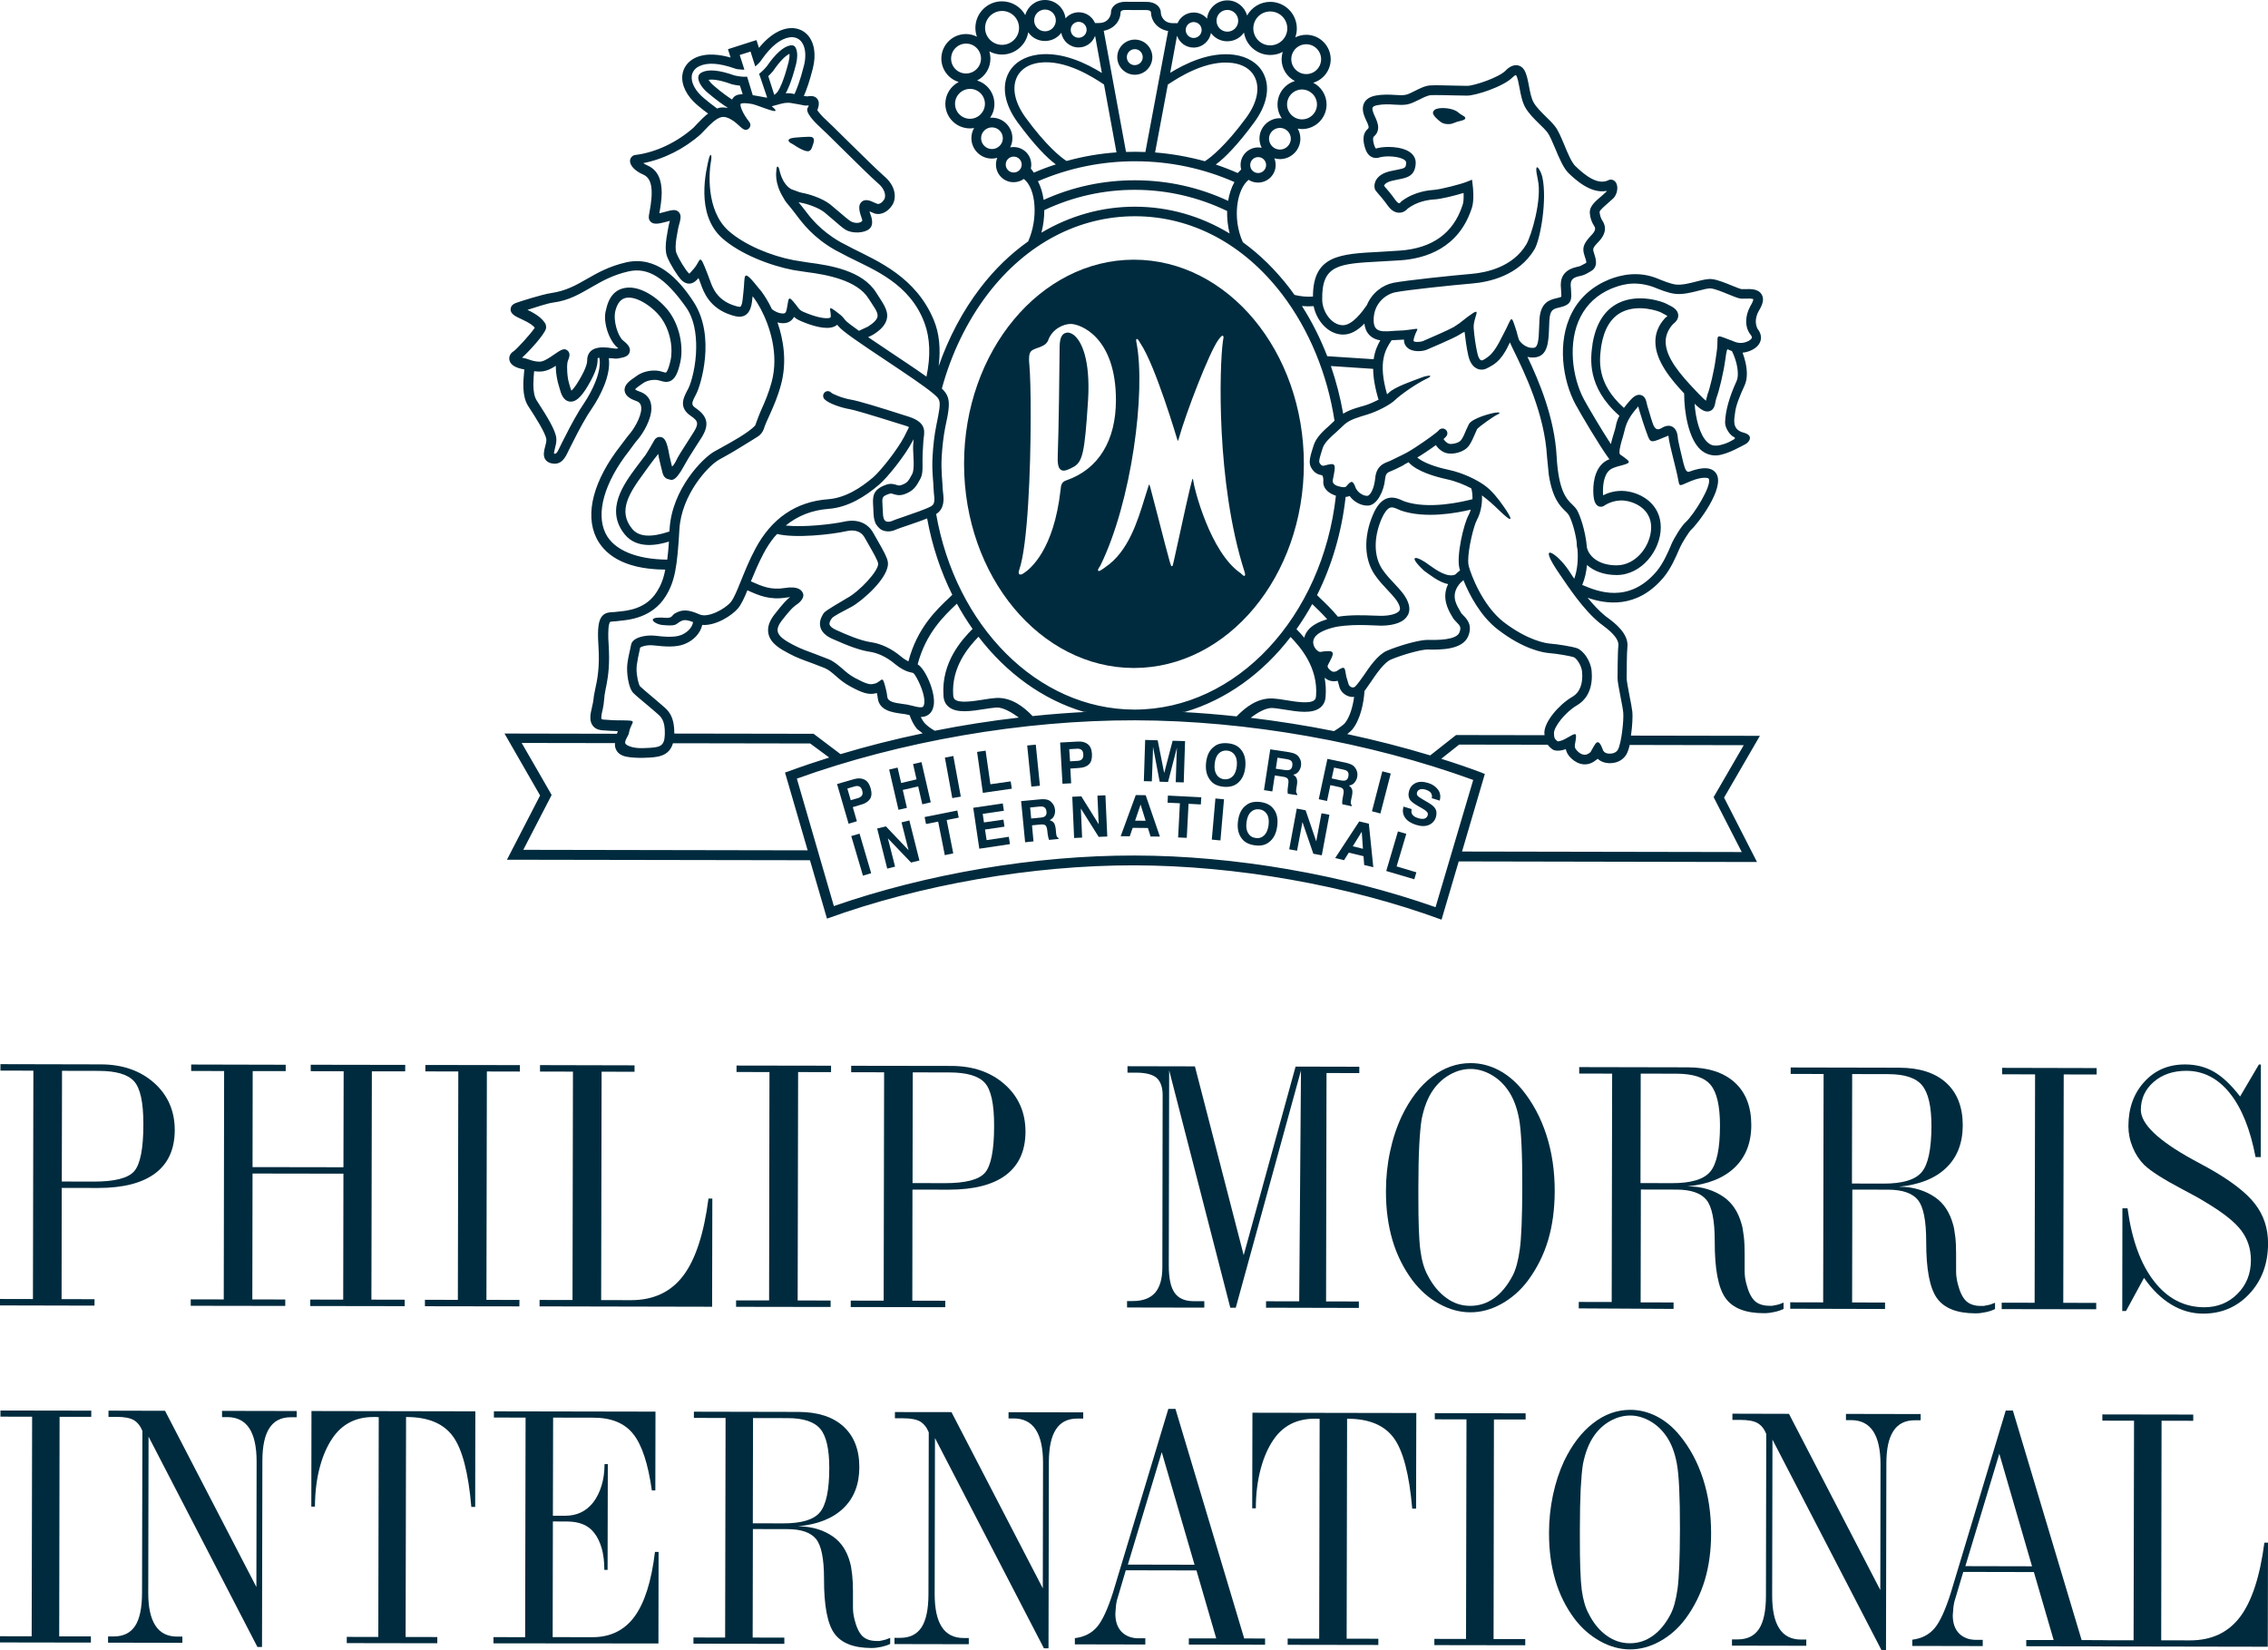 <?xml version="1.0" encoding="utf-8"?>
<!-- Generator: Adobe Illustrator 23.1.1, SVG Export Plug-In . SVG Version: 6.00 Build 0)  -->
<svg version="1.1" id="Layer_1" xmlns="http://www.w3.org/2000/svg" xmlns:xlink="http://www.w3.org/1999/xlink" x="0px" y="0px"
	 viewBox="0 0 306.42 222.94" style="enable-background:new 0 0 306.42 222.94;" xml:space="preserve">
<style type="text/css">
	.st0{fill:#002B3E;}
</style>
<g>
	<g>
		<path class="st0" d="M8.32,175.54l4.45,0.01l0,0.87L0,176.39l0-0.87l4.45,0.01l0.06-30.86l-4.45-0.01l0-0.87l13.54,0.03
			c2.94,0,5.34,0.84,7.21,2.49c1.87,1.66,2.8,3.8,2.8,6.4c-0.01,2.57-0.88,4.51-2.64,5.83c-1.76,1.32-4.33,1.98-7.73,1.98l-4.9-0.01
			L8.32,175.54z M8.35,159.65l4.32,0.01c2.82,0,4.64-0.46,5.46-1.4c0.82-0.94,1.24-3.05,1.24-6.33c0.01-2.98-0.42-4.93-1.28-5.85
			c-0.85-0.92-2.44-1.38-4.77-1.38l-4.94-0.01L8.35,159.65z"/>
		<polygon class="st0" points="46.4,157.72 46.43,144.75 41.98,144.74 41.98,143.87 54.75,143.89 54.74,144.76 50.24,144.76 
			50.18,175.61 54.68,175.62 54.68,176.49 41.92,176.47 41.92,175.6 46.37,175.61 46.4,158.59 34.12,158.57 34.09,175.58 
			38.54,175.59 38.54,176.46 25.77,176.44 25.77,175.57 30.23,175.58 30.28,144.72 25.83,144.71 25.83,143.84 38.6,143.87 
			38.6,144.73 34.14,144.73 34.12,157.7 		"/>
		<polygon class="st0" points="65.72,175.64 70.18,175.65 70.17,176.52 57.41,176.5 57.41,175.63 61.86,175.64 61.92,144.78 
			57.47,144.77 57.47,143.9 70.24,143.92 70.23,144.79 65.78,144.78 		"/>
		<path class="st0" d="M85.73,143.95l0,0.87l-4.45-0.01l-0.06,30.86l4.03,0.01c3.03,0,5.37-1.09,7.04-3.28
			c1.67-2.19,2.81-5.68,3.43-10.45l0.52,0l-0.03,14.62l-23.31-0.05l0-0.87l4.45,0.01l0.06-30.86l-4.45-0.01l0-0.87L85.73,143.95z"/>
		<polygon class="st0" points="107.77,175.72 112.22,175.73 112.22,176.6 99.45,176.58 99.45,175.71 103.91,175.71 103.96,144.86 
			99.51,144.85 99.51,143.98 112.28,144 112.28,144.87 107.83,144.86 		"/>
		<path class="st0" d="M123.26,175.75l4.45,0.01l0,0.87l-12.77-0.02l0-0.87l4.45,0.01l0.06-30.86l-4.45-0.01l0-0.87l13.54,0.02
			c2.94,0.01,5.34,0.84,7.21,2.5c1.87,1.66,2.8,3.8,2.8,6.4c-0.01,2.57-0.89,4.51-2.64,5.84c-1.75,1.32-4.33,1.98-7.73,1.98
			l-4.9-0.01L123.26,175.75z M123.29,159.86l4.32,0.01c2.82,0.01,4.63-0.46,5.46-1.4c0.82-0.94,1.24-3.05,1.24-6.33
			c0.01-2.98-0.42-4.93-1.28-5.85c-0.85-0.92-2.44-1.38-4.77-1.38l-4.94-0.01L123.29,159.86z"/>
		<path class="st0" d="M166.22,176.7l-8.26-32.08L157.91,171c0,1.72,0.26,2.95,0.79,3.69c0.52,0.75,1.38,1.12,2.56,1.13h1.45v0.87
			l-10.44-0.02v-0.87l0.78,0c1.34,0,2.33-0.37,3-1.11c0.65-0.75,0.98-1.87,0.99-3.38l0.04-23.34c0-1.06-0.28-1.84-0.82-2.33
			c-0.55-0.46-1.47-0.7-2.77-0.7l-1.16,0v-0.87l9.11,0.02l6.59,25.51l7.01-25.48l8.61,0.02V145l-4.43-0.01l-0.06,30.86l4.43,0.01
			v0.87l-12.54-0.03v-0.87l4.48,0.01l0.24-31.19l-8.81,32.05L166.22,176.7z"/>
		<path class="st0" d="M198.71,143.65c1.28,0,2.52,0.31,3.7,0.91c1.19,0.61,2.25,1.49,3.21,2.64c1.44,1.75,2.54,3.8,3.3,6.14
			c0.76,2.35,1.14,4.9,1.13,7.66c-0.01,2.43-0.31,4.63-0.9,6.6c-0.59,1.97-1.5,3.78-2.71,5.42c-1,1.34-2.2,2.39-3.58,3.16
			c-1.39,0.77-2.79,1.15-4.22,1.14c-1.42,0-2.82-0.38-4.21-1.15c-1.39-0.76-2.59-1.83-3.62-3.19c-1.19-1.61-2.09-3.41-2.68-5.4
			c-0.3-1.03-0.52-2.08-0.66-3.14c-0.15-1.07-0.22-2.23-0.22-3.49c0-1.82,0.18-3.59,0.55-5.32c0.36-1.72,0.89-3.32,1.58-4.8
			c1.11-2.31,2.47-4.09,4.09-5.33C195.07,144.27,196.82,143.64,198.71,143.65 M198.64,176.45c1.18,0,2.25-0.34,3.22-1.04
			c0.97-0.69,1.81-1.71,2.51-3.05c0.44-0.84,0.76-2.03,0.97-3.59c0.21-1.55,0.32-4.31,0.33-8.29c0.01-4.6-0.14-7.69-0.43-9.29
			c-0.3-1.59-0.8-2.89-1.51-3.89c-0.63-0.9-1.39-1.6-2.29-2.1c-0.9-0.5-1.82-0.76-2.74-0.76c-0.95,0-1.88,0.24-2.78,0.75
			c-0.91,0.5-1.67,1.19-2.3,2.09c-0.72,1.03-1.23,2.35-1.55,3.96c-0.13,0.81-0.24,1.97-0.32,3.5c-0.08,1.53-0.12,3.43-0.12,5.7
			l0,1.05c-0.01,3.57,0.08,6.05,0.27,7.44c0.18,1.39,0.51,2.52,0.99,3.39c0.68,1.33,1.52,2.34,2.51,3.05
			C196.38,176.1,197.47,176.45,198.64,176.45"/>
		<path class="st0" d="M213.3,176.79l0-0.87l4.45,0.01l0.06-30.86l-4.45-0.01v-0.87l14.68,0.03c2.73,0.01,4.85,0.69,6.34,2.05
			c1.49,1.36,2.23,3.28,2.23,5.75c0,2.4-0.76,4.32-2.25,5.74c-1.49,1.43-3.63,2.28-6.38,2.54c1,0,1.91,0.13,2.73,0.39
			c0.82,0.25,1.55,0.61,2.19,1.06c1.14,0.8,1.94,2,2.39,3.62c0.08,0.26,0.13,0.48,0.16,0.68c0.03,0.2,0.08,0.54,0.15,1.03
			c0.08,0.67,0.11,1.43,0.11,2.29l0,1.3v0.98c0,0.31,0.01,0.57,0.04,0.8c0.02,0.23,0.06,0.4,0.08,0.53c0.02,0.13,0.06,0.28,0.1,0.44
			c0.27,1.08,0.64,1.86,1.12,2.34c0.47,0.45,1.14,0.67,1.99,0.68h0.43c0.2-0.05,0.37-0.09,0.49-0.1c0.12-0.02,0.24-0.05,0.38-0.09
			c0.13-0.04,0.35-0.12,0.63-0.24l0,0.86c-0.39,0.18-0.81,0.32-1.25,0.41c-0.24,0.05-0.47,0.09-0.69,0.12
			c-0.23,0.03-0.47,0.04-0.74,0.04c-2.46,0-4.19-0.68-5.16-2.04c-0.98-1.35-1.47-3.91-1.46-7.68c0-2.81-0.37-4.67-1.12-5.59
			c-0.75-0.92-2.09-1.38-4.01-1.39l-4.85-0.01l-0.03,15.25l4.45,0.01l0,0.87L213.3,176.79z M226.53,145.08l-4.86-0.01l-0.03,14.79
			l4.23,0.01c2.6,0.01,4.33-0.51,5.2-1.56c0.87-1.04,1.31-3.11,1.31-6.21c0-2.66-0.42-4.49-1.26-5.5
			C230.29,145.59,228.76,145.09,226.53,145.08"/>
		<path class="st0" d="M241.87,176.84l0-0.87l4.45,0.01l0.06-30.86l-4.45-0.01v-0.87l14.68,0.03c2.73,0.01,4.85,0.69,6.34,2.05
			c1.49,1.36,2.23,3.28,2.23,5.75c-0.01,2.4-0.76,4.32-2.25,5.74c-1.49,1.43-3.63,2.28-6.38,2.54c1,0,1.91,0.13,2.73,0.39
			c0.82,0.25,1.55,0.61,2.19,1.06c1.14,0.79,1.94,2,2.39,3.61c0.08,0.26,0.13,0.48,0.16,0.68c0.02,0.2,0.08,0.54,0.15,1.03
			c0.08,0.67,0.11,1.43,0.11,2.29l0,1.3v0.98c0,0.31,0.01,0.57,0.04,0.8c0.03,0.22,0.06,0.4,0.08,0.52c0.03,0.13,0.06,0.28,0.1,0.44
			c0.27,1.08,0.64,1.86,1.12,2.33c0.47,0.45,1.14,0.68,1.99,0.68c0.13,0,0.28,0,0.43,0c0.2-0.05,0.37-0.09,0.49-0.1
			c0.12-0.02,0.24-0.05,0.38-0.09c0.13-0.04,0.35-0.12,0.63-0.24l0,0.85c-0.38,0.19-0.81,0.33-1.25,0.42
			c-0.24,0.05-0.47,0.08-0.69,0.12c-0.22,0.03-0.47,0.04-0.74,0.04c-2.46-0.01-4.18-0.68-5.16-2.04c-0.98-1.35-1.47-3.91-1.46-7.68
			c0-2.81-0.37-4.67-1.12-5.6c-0.75-0.92-2.09-1.38-4.01-1.39l-4.85-0.01l-0.03,15.25l4.45,0.01l0,0.87L241.87,176.84z
			 M255.1,145.14l-4.86-0.01l-0.03,14.79l4.23,0.01c2.6,0.01,4.33-0.51,5.2-1.56c0.87-1.04,1.3-3.11,1.31-6.21
			c0-2.66-0.42-4.49-1.26-5.5C258.86,145.64,257.33,145.14,255.1,145.14"/>
		<polygon class="st0" points="278.76,176.04 283.21,176.05 283.21,176.91 270.44,176.89 270.44,176.02 274.89,176.03 
			274.95,145.17 270.5,145.16 270.5,144.29 283.27,144.32 283.27,145.19 278.82,145.18 		"/>
		<path class="st0" d="M286.73,177.15l0.02-13.88l0.69,0c0.58,4.24,1.77,7.53,3.59,9.86c1.81,2.33,4.07,3.5,6.76,3.51
			c1.79,0,3.29-0.6,4.5-1.81c1.21-1.21,1.82-2.72,1.82-4.56c0-1.51-0.43-2.84-1.3-4c-0.87-1.16-2.49-2.44-4.86-3.85
			c-0.72-0.45-1.78-1.04-3.2-1.78c-2.44-1.29-4.13-2.36-5.05-3.23c-0.66-0.66-1.18-1.45-1.56-2.38c-0.39-0.94-0.58-1.89-0.58-2.86
			c0-2.43,0.72-4.43,2.16-6c1.43-1.57,3.27-2.35,5.51-2.34c1.47,0,2.77,0.34,3.92,1.01c1.16,0.68,2.32,1.78,3.5,3.32l2.54-4.32
			l0.27,0l-0.02,12.51l-0.7,0c-0.71-3.75-1.87-6.63-3.48-8.64c-1.61-2.01-3.58-3.02-5.88-3.02c-1.76,0-3.23,0.49-4.39,1.49
			c-1.16,1-1.74,2.26-1.75,3.78c0,1.91,2.33,4.14,6.99,6.71l2.1,1.14c3,1.68,5.11,3.29,6.3,4.82c1.2,1.53,1.8,3.33,1.8,5.39
			c-0.01,2.73-0.84,4.99-2.51,6.79c-1.67,1.79-3.76,2.69-6.26,2.69c-1.52,0-2.96-0.41-4.31-1.23c-1.35-0.82-2.58-2.01-3.68-3.6
			l-2.43,4.47L286.73,177.15z"/>
	</g>
	<g>
		<polygon class="st0" points="8,221.11 12.28,221.11 12.28,221.95 0,221.93 0,221.09 4.28,221.1 4.34,191.43 0.06,191.42 
			0.06,190.59 12.33,190.61 12.33,191.44 8.05,191.44 		"/>
		<path class="st0" d="M20.07,194.12l-0.04,21.07c-0.01,1.96,0.31,3.45,0.96,4.45c0.64,1,1.63,1.5,2.94,1.5h0.71l0,0.84l-10.04-0.02
			l0-0.84l0.75,0c1.32,0,2.28-0.47,2.91-1.43c0.62-0.95,0.92-2.43,0.93-4.42l0.05-21.92c-0.27-0.67-0.66-1.16-1.16-1.46
			c-0.5-0.29-1.27-0.44-2.32-0.44l-1.1,0v-0.84l7.64,0.02l12.34,23.81l0.03-16.96c0-1.98-0.33-3.48-0.98-4.48
			c-0.66-1.01-1.65-1.51-2.98-1.52l-0.71,0v-0.84l10.09,0.02v0.84l-0.8,0c-1.29,0-2.25,0.48-2.88,1.45
			c-0.64,0.97-0.95,2.43-0.96,4.4l-0.05,25.19h-0.62L20.07,194.12z"/>
		<path class="st0" d="M46.85,222.02l0-0.84l4.26,0.01l0.06-29.7l-0.33-0.02l-0.35,0c-2.43-0.01-4.3,0.96-5.6,2.9
			c-0.71,1.06-1.25,2.3-1.64,3.72c-0.46,1.65-0.69,3.48-0.7,5.49h-0.49l0.02-12.92l22.14,0.04l-0.02,12.92l-0.52,0
			c-0.4-4.63-1.22-7.81-2.49-9.54c-1.26-1.73-3.34-2.6-6.24-2.61l-0.09,0l-0.06,29.72l4.28,0.01l0,0.84L46.85,222.02z"/>
		<path class="st0" d="M66.67,222.05l0-0.84l4.28,0.01l0.06-29.67l-4.28-0.01v-0.84l21.83,0.04l-0.02,10.65h-0.47
			c-0.51-3.63-1.35-6.18-2.53-7.64c-1.17-1.46-2.95-2.19-5.35-2.19l-5.46-0.01l-0.03,13.26l1.67,0c1.58,0,2.83-0.6,3.79-1.82
			c0.47-0.63,0.85-1.37,1.11-2.24c0.27-0.86,0.4-1.83,0.41-2.92h0.44l-0.03,14.29h-0.44c0-1.12-0.12-2.09-0.36-2.93
			c-0.24-0.83-0.58-1.53-1.03-2.09c-0.78-1.01-2-1.51-3.63-1.51l-1.93-0.01l-0.03,15.63l5.38,0.01c2.42,0,4.32-0.93,5.69-2.8
			c1.36-1.87,2.28-4.78,2.75-8.72l0.49,0l-0.02,12.37L66.67,222.05z"/>
		<path class="st0" d="M93.69,222.1l0-0.84l4.28,0.01l0.06-29.67l-4.28-0.01v-0.84l14.12,0.03c2.63,0.01,4.66,0.66,6.09,1.97
			c1.43,1.31,2.15,3.15,2.14,5.53c-0.01,2.31-0.73,4.15-2.16,5.52c-1.43,1.38-3.49,2.19-6.13,2.44c0.96,0,1.83,0.13,2.63,0.37
			c0.79,0.24,1.49,0.59,2.11,1.02c1.1,0.77,1.87,1.93,2.29,3.48c0.07,0.25,0.12,0.46,0.15,0.65c0.03,0.19,0.08,0.52,0.14,0.99
			c0.07,0.65,0.11,1.38,0.11,2.2l0,1.25c0,0.33,0,0.64,0,0.94c0,0.3,0.01,0.55,0.04,0.77c0.02,0.21,0.06,0.38,0.08,0.5
			c0.02,0.12,0.05,0.27,0.09,0.42c0.26,1.04,0.61,1.79,1.07,2.25c0.45,0.43,1.09,0.65,1.91,0.65h0.41c0.2-0.05,0.36-0.08,0.47-0.1
			c0.11-0.02,0.23-0.05,0.36-0.09c0.13-0.04,0.33-0.12,0.6-0.23l0,0.82c-0.37,0.18-0.78,0.31-1.2,0.4
			c-0.23,0.05-0.45,0.08-0.66,0.11c-0.22,0.03-0.45,0.04-0.71,0.04c-2.37-0.01-4.03-0.66-4.97-1.96c-0.94-1.3-1.41-3.76-1.4-7.39
			c0-2.7-0.36-4.5-1.08-5.38c-0.72-0.88-2.01-1.33-3.86-1.33l-4.67-0.01l-0.03,14.66l4.28,0.01l0,0.84L93.69,222.1z M106.41,191.62
			l-4.67-0.01l-0.03,14.22l4.07,0.01c2.5,0.01,4.16-0.49,5-1.5c0.83-1,1.26-2.99,1.26-5.98c0-2.56-0.4-4.31-1.21-5.28
			C110.02,192.11,108.55,191.62,106.41,191.62"/>
		<path class="st0" d="M126.32,194.31l-0.04,21.07c0,1.96,0.31,3.45,0.96,4.45c0.64,1,1.63,1.5,2.94,1.5l0.71,0l0,0.84l-10.04-0.02
			l0-0.84h0.75c1.32,0,2.28-0.47,2.91-1.43c0.61-0.95,0.92-2.43,0.93-4.42l0.04-21.92c-0.27-0.67-0.66-1.16-1.16-1.46
			c-0.49-0.29-1.27-0.44-2.32-0.44l-1.09,0v-0.84l7.64,0.01l12.34,23.81l0.03-16.96c0-1.98-0.33-3.48-0.98-4.48
			c-0.66-1.01-1.65-1.51-2.97-1.52h-0.71v-0.84l10.09,0.02v0.84h-0.8c-1.29,0-2.25,0.48-2.88,1.45c-0.64,0.97-0.95,2.43-0.96,4.4
			l-0.05,25.19h-0.62L126.32,194.31z"/>
		<path class="st0" d="M151.04,215.77c-0.09,0.27-0.14,0.46-0.16,0.56c-0.03,0.1-0.06,0.3-0.1,0.58l-0.09,1.14
			c0,1.05,0.28,1.86,0.84,2.44c0.57,0.58,1.34,0.88,2.32,0.88l0.89,0l0,0.84l-9.52-0.02l0-0.84c1.25-0.15,2.24-0.65,2.98-1.5
			c0.73-0.85,1.47-2.43,2.2-4.76l7.45-24.72l0.96,0l9.29,31.02l2.82,0.01l0,0.84l-10.3-0.02l0-0.84l3.7,0l-2.67-9.18l-9.55-0.02
			L151.04,215.77z M152.38,211.41l9.01,0.02l-4.43-15.21L152.38,211.41z"/>
		<path class="st0" d="M173.97,222.25l0-0.84l4.26,0.01l0.06-29.7l-0.33-0.02h-0.35c-2.43,0-4.3,0.96-5.6,2.9
			c-0.71,1.06-1.25,2.3-1.64,3.72c-0.46,1.65-0.7,3.48-0.7,5.49l-0.49,0l0.03-12.92l22.14,0.04l-0.03,12.92l-0.52,0
			c-0.4-4.63-1.22-7.81-2.49-9.54c-1.26-1.73-3.34-2.6-6.24-2.61H182l-0.06,29.72l4.28,0.01l0,0.84L173.97,222.25z"/>
		<polygon class="st0" points="201.79,221.47 206.07,221.47 206.07,222.31 193.79,222.29 193.79,221.45 198.07,221.46 
			198.13,191.79 193.85,191.78 193.85,190.95 206.12,190.97 206.12,191.8 201.84,191.8 		"/>
		<path class="st0" d="M220.27,190.5c1.23,0,2.42,0.3,3.56,0.88c1.14,0.59,2.17,1.43,3.08,2.54c1.39,1.68,2.45,3.65,3.18,5.9
			c0.73,2.26,1.09,4.71,1.09,7.36c0,2.34-0.29,4.46-0.86,6.35c-0.57,1.89-1.44,3.63-2.6,5.2c-0.96,1.29-2.11,2.3-3.44,3.04
			c-1.33,0.74-2.68,1.1-4.06,1.1c-1.36,0-2.71-0.37-4.04-1.11c-1.33-0.74-2.49-1.75-3.48-3.06c-1.15-1.55-2.01-3.28-2.57-5.19
			c-0.29-0.99-0.5-2-0.64-3.02c-0.14-1.03-0.21-2.14-0.21-3.35c0-1.75,0.18-3.45,0.53-5.11c0.35-1.65,0.85-3.19,1.51-4.61
			c1.07-2.22,2.38-3.93,3.93-5.12C216.78,191.1,218.46,190.5,220.27,190.5 M220.2,222.04c1.13,0,2.17-0.33,3.1-1
			c0.93-0.66,1.74-1.64,2.41-2.93c0.42-0.81,0.73-1.95,0.94-3.45c0.2-1.49,0.31-4.14,0.32-7.97c0.01-4.42-0.13-7.39-0.42-8.93
			c-0.28-1.53-0.77-2.78-1.45-3.74c-0.6-0.86-1.33-1.53-2.2-2.02c-0.87-0.48-1.75-0.73-2.64-0.73c-0.92,0-1.81,0.24-2.68,0.72
			c-0.87,0.48-1.61,1.15-2.21,2.01c-0.69,0.99-1.19,2.26-1.5,3.81c-0.13,0.78-0.23,1.9-0.31,3.37c-0.07,1.47-0.11,3.3-0.11,5.48
			l0,1.01c-0.01,3.43,0.08,5.81,0.25,7.15c0.18,1.33,0.49,2.42,0.95,3.25c0.65,1.28,1.46,2.25,2.41,2.93
			C218.03,221.7,219.07,222.04,220.2,222.04"/>
		<path class="st0" d="M239.47,194.52l-0.04,21.07c0,1.96,0.31,3.45,0.96,4.45c0.64,1,1.63,1.5,2.94,1.5l0.71,0l0,0.84l-10.04-0.02
			l0-0.84h0.75c1.32,0,2.28-0.47,2.91-1.43c0.62-0.95,0.92-2.43,0.93-4.42l0.04-21.92c-0.27-0.67-0.66-1.16-1.16-1.45
			c-0.49-0.29-1.27-0.44-2.32-0.44l-1.09,0v-0.84l7.64,0.02l12.34,23.81l0.03-16.96c0-1.98-0.33-3.48-0.98-4.48
			c-0.66-1.01-1.65-1.51-2.98-1.52l-0.71,0v-0.84l10.09,0.02v0.84h-0.8c-1.29,0-2.25,0.48-2.88,1.45c-0.64,0.97-0.95,2.43-0.95,4.4
			l-0.05,25.19h-0.62L239.47,194.52z"/>
		<path class="st0" d="M264.18,215.98c-0.09,0.27-0.14,0.46-0.16,0.56c-0.02,0.1-0.06,0.3-0.1,0.58l-0.09,1.14
			c0,1.05,0.28,1.86,0.84,2.44c0.57,0.58,1.34,0.88,2.32,0.88h0.89l0,0.84l-9.52-0.02l0-0.84c1.25-0.16,2.24-0.66,2.97-1.5
			c0.73-0.84,1.47-2.43,2.21-4.75l7.45-24.72l0.96,0l9.29,31.02l2.82,0.01l0,0.84l-10.3-0.02l0-0.84l3.7,0l-2.67-9.18l-9.54-0.02
			L264.18,215.98z M265.53,211.62l9.01,0.02l-4.42-15.21L265.53,211.62z"/>
		<path class="st0" d="M296.32,191.14v0.84l-4.28-0.01l-0.05,29.67l3.87,0.01c2.92,0.01,5.17-1.05,6.77-3.15
			c1.6-2.11,2.7-5.46,3.3-10.05l0.49,0l-0.03,14.06l-22.41-0.04l0-0.84l4.28,0.01l0.06-29.67l-4.28-0.01v-0.84L296.32,191.14z"/>
	</g>
	<g>
		<polygon class="st0" points="115.01,112.97 116.59,118.32 117.7,117.99 116.13,112.64 		"/>
		<polygon class="st0" points="121.8,111.12 122.75,114.88 119.69,111.66 118.51,111.95 119.87,117.37 120.93,117.1 119.96,113.28 
			123.09,116.55 124.22,116.27 122.86,110.86 		"/>
		<polygon class="st0" points="129.34,109.52 124.92,110.4 125.11,111.34 126.75,111.02 127.65,115.55 128.79,115.31 127.9,110.8 
			129.53,110.48 		"/>
		<polygon class="st0" points="133.3,113.52 133.08,112.09 135.71,111.7 135.57,110.75 132.94,111.13 132.77,109.97 135.63,109.55 
			135.48,108.56 131.49,109.15 132.31,114.68 136.45,114.06 136.3,113.07 		"/>
		<path class="st0" d="M142.75,112.94c-0.03-0.09-0.06-0.27-0.08-0.51l-0.03-0.37c-0.04-0.39-0.12-0.68-0.25-0.86
			c-0.12-0.18-0.32-0.3-0.58-0.38c0.29-0.14,0.5-0.33,0.61-0.6c0.11-0.27,0.15-0.54,0.12-0.8c-0.02-0.22-0.08-0.41-0.16-0.58
			c-0.08-0.16-0.19-0.31-0.32-0.44c-0.16-0.16-0.34-0.28-0.56-0.34c-0.21-0.06-0.51-0.09-0.89-0.06l-2.65,0.25l0.54,5.56l1.13-0.12
			l-0.2-2.17l1.13-0.11c0.33-0.03,0.55,0,0.68,0.11c0.12,0.11,0.21,0.33,0.25,0.68l0.06,0.52c0.02,0.17,0.05,0.32,0.09,0.47
			c0.02,0.08,0.05,0.18,0.1,0.3l1.28-0.13l-0.01-0.14C142.88,113.18,142.8,113.08,142.75,112.94z M141.12,110.34
			c-0.12,0.08-0.3,0.12-0.55,0.14l-1.25,0.12l-0.14-1.49l1.28-0.13c0.24-0.02,0.42-0.01,0.54,0.05c0.23,0.1,0.35,0.31,0.39,0.65
			C141.42,110,141.33,110.22,141.12,110.34z"/>
		<polygon class="st0" points="148.27,107.51 148.44,111.37 146.09,107.6 144.87,107.66 145.12,113.23 146.2,113.18 146.03,109.25 
			148.44,113.08 149.6,113.03 149.35,107.46 		"/>
		<path class="st0" d="M153.45,107.43l-2.04,5.56l1.23,0.01l0.39-1.14l2.06,0.02l0.36,1.15l1.26,0.01l-1.92-5.59L153.45,107.43z
			 M153.36,110.89l0.74-2.18l0.68,2.19L153.36,110.89z"/>
		<polygon class="st0" points="157.75,108.46 159.41,108.54 159.17,113.16 160.34,113.21 160.58,108.61 162.24,108.7 162.3,107.73 
			157.79,107.5 		"/>
		<polygon class="st0" points="163.72,113.45 164.89,113.56 165.37,108 164.21,107.89 		"/>
		<path class="st0" d="M170.29,108.37c-0.79-0.1-1.43,0.04-1.9,0.41c-0.62,0.43-1,1.16-1.13,2.17c-0.13,0.99,0.05,1.79,0.54,2.39
			c0.36,0.48,0.94,0.77,1.73,0.88c0.79,0.11,1.42-0.03,1.9-0.41c0.62-0.45,1-1.18,1.13-2.17c0.13-1.02-0.05-1.81-0.54-2.39
			C171.65,108.77,171.08,108.48,170.29,108.37z M171.39,111.49c-0.08,0.62-0.28,1.08-0.59,1.38c-0.31,0.3-0.69,0.43-1.15,0.36
			c-0.45-0.05-0.79-0.27-1.02-0.65c-0.23-0.37-0.3-0.86-0.22-1.48c0.08-0.62,0.27-1.08,0.59-1.38c0.31-0.3,0.7-0.42,1.15-0.36
			c0.45,0.06,0.79,0.28,1.02,0.65C171.4,110.38,171.47,110.88,171.39,111.49z"/>
		<polygon class="st0" points="177.83,113.69 176.4,109.49 175.2,109.26 174.18,114.76 175.24,114.95 175.97,111.08 177.44,115.36 
			178.58,115.57 179.61,110.09 178.54,109.89 		"/>
		<path class="st0" d="M183.64,110.99l-3.25,4.95l1.2,0.29l0.64-1.02l1.99,0.48l0.09,1.19l1.23,0.3l-0.6-5.88L183.64,110.99z
			 M182.77,114.35l1.21-1.96l0.16,2.3L182.77,114.35z"/>
		<polygon class="st0" points="190,112.67 188.87,112.34 187.29,117.69 191.08,118.81 191.36,117.87 188.69,117.07 		"/>
		<path class="st0" d="M116.77,105.33c-0.4-0.19-0.86-0.2-1.39-0.05l-2.29,0.66l1.56,5.36l1.12-0.33l-0.55-1.91l1.1-0.33
			c0.58-0.15,0.98-0.42,1.22-0.77c0.24-0.36,0.26-0.85,0.08-1.48C117.44,105.89,117.16,105.51,116.77,105.33z M116.46,107.47
			c-0.1,0.17-0.29,0.29-0.53,0.37l-0.99,0.28l-0.46-1.57l0.99-0.29c0.24-0.07,0.46-0.07,0.63,0.01c0.17,0.07,0.3,0.26,0.38,0.53
			C116.57,107.08,116.56,107.31,116.46,107.47z"/>
		<polygon class="st0" points="124.5,102.98 123.36,103.24 123.83,105.31 121.75,105.8 121.27,103.72 120.13,103.98 121.39,109.42 
			122.53,109.16 121.97,106.74 124.05,106.26 124.61,108.68 125.75,108.41 		"/>
		<polygon class="st0" points="127.66,102.37 128.66,107.84 129.81,107.64 128.8,102.15 		"/>
		<polygon class="st0" points="133.81,105.97 133.16,101.43 132.01,101.6 132.79,107.13 136.7,106.57 136.55,105.58 		"/>
		<polygon class="st0" points="140.5,106.17 139.94,100.62 138.78,100.73 139.34,106.29 		"/>
		<path class="st0" d="M145.76,103.77c0.6-0.03,1.06-0.19,1.36-0.49c0.31-0.29,0.44-0.77,0.41-1.42c-0.04-0.61-0.22-1.04-0.57-1.31
			c-0.34-0.26-0.79-0.39-1.34-0.35l-2.39,0.13l0.32,5.57l1.17-0.06l-0.11-1.99L145.76,103.77z M144.46,101.23l1.03-0.06
			c0.26-0.02,0.46,0.03,0.62,0.15c0.15,0.12,0.24,0.31,0.25,0.61c0.02,0.29-0.04,0.51-0.18,0.65c-0.13,0.14-0.33,0.22-0.59,0.23
			l-1.02,0.06L144.46,101.23z"/>
		<path class="st0" d="M155.76,101.82c0-0.11,0.01-0.26,0.01-0.46c0-0.2,0.01-0.34,0.01-0.45l0.9,4.72l1.13,0.03l1.2-4.64
			c0,0.1-0.01,0.25-0.02,0.45c-0.01,0.2-0.01,0.35-0.02,0.45l-0.12,3.77l1.08,0.03l0.18-5.58l-1.68-0.05l-1.14,4.36l-0.88-4.42
			l-1.69-0.05l-0.18,5.57l1.08,0.03L155.76,101.82z"/>
		<path class="st0" d="M168.25,103.61c0.09-1.01-0.12-1.8-0.62-2.36c-0.38-0.47-0.97-0.75-1.76-0.82c-0.79-0.07-1.42,0.09-1.87,0.48
			c-0.61,0.46-0.96,1.19-1.06,2.21c-0.09,0.99,0.12,1.78,0.63,2.37c0.37,0.47,0.96,0.74,1.75,0.82c0.79,0.07,1.42-0.1,1.88-0.48
			C167.81,105.34,168.16,104.6,168.25,103.61z M166.55,104.89c-0.3,0.31-0.68,0.44-1.13,0.41c-0.46-0.05-0.81-0.25-1.04-0.61
			c-0.24-0.36-0.34-0.86-0.27-1.47c0.06-0.63,0.24-1.09,0.54-1.4c0.3-0.31,0.69-0.44,1.15-0.4c0.45,0.05,0.79,0.25,1.03,0.61
			c0.24,0.36,0.33,0.85,0.27,1.47C167.03,104.12,166.85,104.59,166.55,104.89z"/>
		<path class="st0" d="M175.28,107.31c-0.1-0.08-0.15-0.2-0.17-0.35c0-0.09,0.01-0.26,0.05-0.51l0.06-0.37
			c0.06-0.38,0.05-0.68-0.03-0.89c-0.07-0.2-0.23-0.37-0.47-0.51c0.32-0.06,0.56-0.2,0.73-0.44c0.17-0.23,0.28-0.48,0.32-0.75
			c0.03-0.22,0.03-0.41-0.01-0.6c-0.04-0.17-0.11-0.35-0.21-0.5c-0.11-0.19-0.27-0.35-0.46-0.46c-0.19-0.12-0.47-0.21-0.84-0.28
			l-2.63-0.4l-0.85,5.51l1.13,0.18l0.33-2.16l1.12,0.17c0.33,0.05,0.53,0.15,0.63,0.28c0.1,0.13,0.13,0.38,0.07,0.73l-0.06,0.51
			c-0.03,0.16-0.03,0.32-0.03,0.48c0,0.07,0.01,0.18,0.03,0.3l1.26,0.19L175.28,107.31z M174.18,104.04
			c-0.13,0.04-0.32,0.04-0.57,0.01l-1.24-0.18l0.23-1.49l1.27,0.2c0.24,0.04,0.41,0.1,0.52,0.18c0.19,0.14,0.26,0.39,0.21,0.72
			C174.56,103.78,174.41,103.97,174.18,104.04z"/>
		<path class="st0" d="M181.46,106.64c0.09,0.14,0.1,0.38,0.03,0.73l-0.09,0.51c-0.04,0.16-0.05,0.32-0.06,0.48
			c0,0.08,0,0.18,0.01,0.31l1.26,0.27l0.02-0.14c-0.09-0.09-0.14-0.21-0.14-0.35c0-0.09,0.03-0.26,0.08-0.51l0.08-0.36
			c0.08-0.38,0.09-0.68,0.03-0.89c-0.07-0.21-0.21-0.39-0.44-0.55c0.32-0.03,0.58-0.17,0.76-0.39c0.18-0.22,0.3-0.46,0.36-0.72
			c0.04-0.22,0.05-0.42,0.02-0.6c-0.03-0.19-0.09-0.35-0.18-0.52c-0.11-0.2-0.25-0.36-0.43-0.49c-0.18-0.12-0.46-0.24-0.83-0.33
			l-2.6-0.55l-1.17,5.45l1.12,0.24l0.45-2.14l1.11,0.24C181.17,106.39,181.38,106.49,181.46,106.64z M180.24,103.72l1.26,0.27
			c0.23,0.05,0.41,0.11,0.51,0.21c0.18,0.16,0.23,0.4,0.16,0.73c-0.06,0.3-0.22,0.49-0.45,0.54c-0.13,0.03-0.32,0.02-0.57-0.02
			l-1.23-0.27L180.24,103.72z"/>
		<polygon class="st0" points="186.76,104.22 185.36,109.62 186.5,109.92 187.9,104.52 		"/>
		<path class="st0" d="M194.51,108.18c0.16-0.57,0.08-1.07-0.23-1.49c-0.32-0.42-0.75-0.72-1.32-0.89c-0.68-0.21-1.24-0.21-1.69,0
			c-0.45,0.21-0.74,0.55-0.89,1.04c-0.15,0.52-0.09,0.97,0.19,1.32c0.18,0.21,0.52,0.47,1.03,0.76l0.53,0.3
			c0.31,0.17,0.52,0.33,0.65,0.47c0.12,0.14,0.17,0.3,0.11,0.48c-0.1,0.3-0.31,0.46-0.66,0.48c-0.18,0.01-0.4-0.03-0.66-0.11
			c-0.44-0.14-0.72-0.34-0.83-0.62c-0.06-0.15-0.07-0.35-0.03-0.6l-1.08-0.33c-0.17,0.55-0.1,1.05,0.2,1.49
			c0.3,0.44,0.8,0.76,1.5,0.98c0.69,0.21,1.26,0.21,1.74,0c0.47-0.21,0.78-0.56,0.93-1.05c0.14-0.48,0.1-0.89-0.14-1.23
			c-0.16-0.23-0.42-0.44-0.8-0.67l-0.86-0.51c-0.34-0.19-0.54-0.34-0.63-0.43c-0.14-0.14-0.18-0.31-0.12-0.51
			c0.07-0.2,0.2-0.33,0.41-0.4c0.2-0.06,0.45-0.06,0.75,0.04c0.26,0.08,0.46,0.19,0.62,0.33c0.22,0.22,0.29,0.49,0.21,0.82
			L194.51,108.18z"/>
		<path class="st0" d="M155.69,7.73c0-1.31-1.06-2.38-2.36-2.38c-1.31,0-2.38,1.06-2.38,2.37c0,1.31,1.06,2.38,2.37,2.38
			C154.62,10.1,155.68,9.04,155.69,7.73z M152.24,7.72c0-0.6,0.49-1.08,1.08-1.08c0.6,0,1.07,0.49,1.07,1.08
			c0,0.6-0.48,1.08-1.08,1.08C152.72,8.81,152.24,8.32,152.24,7.72z"/>
		<path class="st0" d="M237.22,43.44c0-0.48,0.15-0.99,0.39-1.41c0.27-0.44,0.58-1.02,0.58-1.58c0-0.23-0.06-0.45-0.18-0.66
			c-0.45-0.78-1.5-0.75-2.26-0.72l-0.46,0c-0.21-0.04-0.73-0.25-1.25-0.46c-0.92-0.38-1.97-0.8-2.69-0.89
			c-0.6-0.08-1.34,0.11-2.2,0.33c-0.89,0.23-1.91,0.49-2.72,0.4c-0.74-0.09-1.75-0.51-2.64-0.87c-2.48-0.96-4.75-0.45-6.33,0.16
			c-2.28,0.92-4.01,2.44-5.07,4.49c-2.1,4.04-1.23,9.26,0.47,12.41c0.7,1.29,3.17,5.48,4.47,7.27c0.03,0.05,0.08,0.1,0.13,0.13
			c-0.03,0.01-0.05,0.02-0.05,0.02c-1.86,0.75-2.15,2.96-2.15,4.21c0,0.43,0.03,0.75,0.05,0.86c0.08,0.7,0.31,1.12,0.68,1.29
			c0.26,0.1,0.54,0.07,0.77-0.1c0.01-0.01,1.12-0.82,2.66-0.68c1.27,0.12,3.66,1.04,3.66,3.62c-0.01,2.43-2.01,5.14-4.68,5.13
			c-2.31,0-3.66-1.12-3.99-2.36c-0.21-2.47-1.01-4.57-1.38-5.16c-0.17-0.27-0.39-0.47-0.6-0.69c-0.75-0.71-1.86-1.79-2.12-6.52
			c-0.28-5.22-2.39-10.19-3.94-13.44c0.32,0.08,0.67,0.11,1.04,0.07c1.75-0.21,1.81-2.17,1.88-4.06l0.04-0.94
			c0.08-1.45,0.54-1.55,1.3-1.73l0.46-0.12c0.99-0.3,1.2-0.77,1.2-1.55c0-0.24-0.02-0.51-0.04-0.82l-0.04-0.46v-0.14
			c0-0.75,0.43-0.99,1.19-1.16l0.15-0.03c0.47-0.11,0.71-0.24,1.16-0.5l0.21-0.12c0.54-0.3,0.71-0.75,0.71-1.2
			c0-0.44-0.15-0.89-0.25-1.2l-0.03-0.1c-0.06-0.17-0.1-0.3-0.1-0.42c0-0.26,0.16-0.49,0.73-1.08c0.66-0.69,0.86-1.29,0.86-1.77
			c0-0.52-0.23-0.89-0.35-1.08l-0.03-0.04c-0.14-0.24-0.29-0.57-0.35-1.14c0.06-0.27,0.79-0.88,1.13-1.18l0.76-0.68
			c0.35-0.39,0.51-0.89,0.51-1.34c0-0.35-0.09-0.66-0.26-0.86c-0.26-0.31-0.67-0.39-1.01-0.19l0.05-0.02
			c-1.44,0.69-3.12-0.65-4.43-1.9c-0.53-0.5-1.07-1.8-1.54-2.95c-0.43-1.02-0.8-1.9-1.22-2.43c-0.36-0.46-0.82-0.92-1.26-1.34
			c-0.6-0.6-1.24-1.21-1.62-1.87c-0.33-0.55-0.5-1.45-0.65-2.26c-0.16-0.84-0.31-1.62-0.63-2.14c-0.31-0.5-0.71-0.63-1-0.66
			c-0.77-0.06-1.4,0.6-1.53,0.74c-0.95,0.95-4.28,2.05-5.18,2.05l-1.63-0.03c-1.23-0.03-2.64-0.07-3.34-0.03
			c-0.71,0.04-1.41,0.4-2.09,0.74c-0.47,0.24-0.95,0.49-1.31,0.54c-0.35,0.07-0.8,0.04-1.33,0.01c-0.77-0.05-1.73-0.1-2.74,0.1
			c-0.71,0.15-1.21,0.47-1.47,0.95c-0.4,0.76-0.07,1.61,0.1,2.03c0,0.01,0.17,0.38,0.17,0.38c0.29,0.58,0.42,0.96,0.23,1.11
			c-0.92,0.78-0.54,2.04-0.43,2.46c0.13,0.45,0.37,1.08,0.93,1.35c0.35,0.18,0.75,0.19,1.2,0.02l-0.05,0.02
			c0.84-0.23,2.65-0.14,3.31,0.38c0.18,0.14,0.2,0.26,0.2,0.36c-0.03,0.69-0.11,0.73-1.22,0.95l-1.02,0.21
			c-1.28,0.32-1.76,0.95-1.94,1.43c-0.16,0.41-0.14,0.88,0.06,1.17l0.29,0.35c0.29,0.33,0.77,0.88,1.33,1.66
			c0.58,0.83,1.19,0.99,1.58,0.98c0.51,0,0.9-0.28,1.15-0.57c1.3-0.96,2.72-1.17,3.67-1.23c0.8-0.05,2.67-0.5,3.86-0.87
			c0.01,0.13,0.01,0.25,0.01,0.39c0,0.48-0.03,0.94-0.14,1.22l-0.05,0.15c-1.23,3.69-4.06,5.72-8.41,6.03l-2.72,0.17
			c-5.41,0.27-9.03,0.47-9.04,6.03v0.01c-0.87,0.07-1.68-0.03-2.4-0.2l-0.1-0.03c-0.21-0.3-0.43-0.58-0.64-0.88
			c-1.9-2.47-4.02-4.56-6.33-6.23c-1.47-3.24-0.81-7.19,0.78-8.43c0.36,0.24,0.8,0.37,1.27,0.37c1.31,0,2.38-1.06,2.38-2.37
			c0-0.32-0.06-0.63-0.18-0.91c0.23,0.06,0.48,0.11,0.75,0.11c1.53,0,2.77-1.24,2.77-2.76c0-0.5-0.13-0.96-0.36-1.36
			c0.19,0.03,0.38,0.05,0.58,0.06c1.83,0,3.31-1.48,3.32-3.31c0-1.28-0.73-2.4-1.8-2.95c1.36-0.41,2.35-1.67,2.36-3.16
			c0-1.82-1.48-3.32-3.3-3.32c-0.53,0-1.04,0.13-1.49,0.35c0.14-0.37,0.21-0.77,0.21-1.2c0-1.98-1.6-3.59-3.59-3.6
			c-1.34,0-2.51,0.74-3.13,1.85c-0.32-1.18-1.39-2.05-2.66-2.05c-1.43,0-2.6,1.08-2.75,2.47c-0.43-0.51-1.08-0.83-1.8-0.83
			c-0.98,0-1.83,0.6-2.18,1.44l-0.63,0c-1.35,0-1.63-1.1-1.63-1.39c0-0.87-0.79-1.49-1.93-1.49l-2.87-0.01
			c-1.14,0-1.94,0.61-1.94,1.48c0,0.29-0.28,1.39-1.63,1.39l-0.53,0c-0.36-0.85-1.2-1.45-2.18-1.45c-0.72,0-1.36,0.31-1.8,0.82
			C143.79,1.09,142.62,0,141.19,0c-1.27,0-2.35,0.86-2.67,2.04c-0.61-1.1-1.79-1.86-3.14-1.86c-1.98-0.01-3.59,1.6-3.6,3.58
			c0,0.42,0.07,0.83,0.21,1.2c-0.45-0.23-0.95-0.36-1.48-0.36c-1.83,0-3.32,1.48-3.33,3.31c0,1.49,0.99,2.76,2.35,3.17
			c-1.07,0.55-1.81,1.67-1.81,2.95c0,1.83,1.48,3.31,3.31,3.32c0.19,0,0.39-0.02,0.58-0.05c-0.24,0.4-0.37,0.86-0.37,1.36
			c0,1.52,1.23,2.77,2.76,2.77c0.26,0,0.51-0.04,0.74-0.1c-0.12,0.28-0.18,0.59-0.18,0.91c0,1.31,1.06,2.38,2.37,2.38
			c0.52,0,1-0.16,1.39-0.44c1.67,1.27,1.97,5.36,0.59,8.44c-2.36,1.67-4.54,3.77-6.46,6.28c-2.39,3.12-4.29,6.73-5.63,10.57
			c0.29-2.38,0.08-4.48-0.68-6.27c-2.39-5.72-7.48-7.89-10.87-9.59l-1.76-0.92c-2.74-1.58-4.06-3.34-4.93-4.5l-0.62-0.78
			c-0.03-0.04-0.05-0.06-0.08-0.1c0.07,0.02,0.14,0.05,0.21,0.06c0.98,0.16,2.48,0.69,3.27,1.3l1.05,0.89
			c0.9,0.79,1.52,1.31,1.86,1.5c0.94,0.54,2.52,0.43,3.17-0.12c0.3-0.25,0.39-0.58,0.39-0.92c0-0.45-0.16-0.88-0.24-1.08
			c-0.05-0.16-0.09-0.28-0.12-0.39c0.05,0.02,0.09,0.05,0.12,0.06l0.57,0.24c1,0.29,1.93-0.38,2.41-1.17
			c0.57-0.93,0.47-2.53-1.1-3.86c-0.8-0.69-3.1-2.95-4.95-4.77c-1.46-1.45-2.62-2.59-2.98-2.91c-0.34-0.28-0.89-0.92-1.12-1.24
			c0.2-0.51,0.34-1.1,0-1.54c-0.35-0.46-0.93-0.39-1.25-0.35c0,0-0.17,0.01-0.18,0.02c-0.03-0.01-0.07-0.02-0.07-0.02
			c-0.05-0.01-0.11-0.03-0.17-0.04l-0.06,0.02c-0.02,0-0.05-0.01-0.09-0.01c0.37-0.84,0.8-2.07,1.22-3.74
			c0.47-1.86,0.21-3.5-0.72-4.53c-0.66-0.71-1.63-1.04-2.68-0.87c-1.66,0.27-3,1.55-3.88,2.63l-0.34-1.05l-0.67,0.21l-3.18,1.02
			l0.36,1.13c-1.35-0.38-3.27-0.71-4.85,0.07c-0.94,0.47-1.55,1.31-1.67,2.28c-0.16,1.36,0.58,2.85,2.04,4.09
			c0.54,0.46,1.02,0.83,1.44,1.13c-0.08,0.06-0.17,0.13-0.23,0.17c-0.45,0.38-0.86,0.81-1.24,1.2l-0.49,0.52
			c-2.21,1.97-5.09,3.36-7.85,3.7c-0.36,0.03-0.66,0.3-0.73,0.68c-0.11,0.68,0.61,1.47,1.77,1.97c1.18,0.51,1.43,2.06,0.83,5.18
			l-0.02,0.12c-0.06,0.28-0.16,0.75,0.21,1.09c0.39,0.36,0.97,0.29,1.99,0.02l0.19-0.05c0.14-0.03,0.28-0.08,0.4-0.11
			c-0.04,0.17-0.09,0.39-0.14,0.55l-0.06,0.31l-0.06,0.31c-0.13,0.72-0.3,1.6-0.3,2.41c0,0.47,0.05,0.91,0.2,1.29
			c0.4,0.99,1.37,2.56,1.92,3.13c0.34,0.34,0.71,0.5,1.09,0.49c0.55-0.03,0.94-0.43,1.19-0.72c0.01,0,0.02-0.02,0.03-0.03
			c0.07,0.15,0.15,0.35,0.26,0.68l0.03,0.06c0.38,1.09,1.17,3.36,4.24,4.29c0.56,0.17,1.19,0.32,1.76,0c0.4-0.23,0.68-0.66,0.84-1.3
			c0.08-0.32,0.11-0.67,0.15-1.01c0-0.08,0.01-0.17,0.02-0.26c0.05,0.06,0.11,0.12,0.18,0.21c1.11,1.5,2.78,4.86,2.77,8.54
			c0,0.95-0.12,1.92-0.38,2.88c-0.42,1.54-0.93,2.69-1.39,3.71c-0.33,0.73-0.56,1.44-0.83,2.13c-0.93,0.98-3.17,2.21-4.66,3.03
			l-0.9,0.5c-1.43,0.81-5.68,4.97-6,10.48c-0.01,0.11-0.01,0.2-0.02,0.3c-2.51,0.85-4.17,0.73-5.06-0.39
			c-1.9-2.36-0.45-4.71,1.63-7.53l0.65-0.9l0.65-0.87c0,0,0.57-0.71,0.62-0.79c0.03,0.15,0.06,0.29,0.08,0.47l0.26,1.12l0.22,0.88
			c0.16,0.78,0.66,0.93,0.88,0.96c0.29,0.05,0.78,0.55,2.07-1.86c0.28-0.52,0.8-1.4,1.4-2.31l0.98-1.53
			c1.03-1.68,0.79-2.82-0.82-3.92c-0.63-0.44-0.59-0.66-0.03-1.73l0.16-0.33c0.51-1.01,2.61-7.59-0.4-12.26
			c-2.11-3.26-5.08-6.29-9.12-5.38c-2.31,0.53-3.84,1.4-5.31,2.24c-1.45,0.83-2.82,1.62-4.82,1.91c-1.27,0.18-4.36,1.19-4.49,1.24
			c-0.41,0.13-0.97,0.32-1,0.92c-0.01,0.02-0.01,0.03-0.01,0.05c0,0.65,0.7,0.96,1.58,1.37c1.03,0.47,1.48,0.84,1.69,1.1
			c-0.48,0.77-2.43,2.9-2.85,3.18c-0.38,0.23-0.6,0.59-0.6,0.98c0,0.06,0.01,0.12,0.02,0.19c0.12,0.66,0.79,1.08,2,1.29h0.02
			l-0.02,0.21c-0.13,1.35-0.33,3.39,0.54,4.74l0.18,0.28c0.72,1.11,2.21,3.42,2.27,4.23c0.03,0.27-0.07,0.62-0.16,0.96
			c-0.15,0.58-0.3,1.19,0,1.71c0.12,0.19,0.36,0.45,0.82,0.55c1.39,0.33,1.92-0.8,2.34-1.7l0.24-0.48c0.57-1.14,1.35-2.7,2.3-4.28
			l0.62-0.95c1.11-1.64,2.6-4.47,2.28-6.79c0.23,0,0.41,0.01,0.47,0.02c0.26,0.04,0.55,0.07,0.82,0.01l0.26-0.05
			c0.48-0.09,1.13-0.22,1.28-0.84c0.16-0.61-0.37-1.11-0.9-1.53c-0.67-0.53-1.41-2.69-1.02-4.09c0.28-1.01,0.76-1.56,1.47-1.68
			c1.46-0.24,3.72,1.31,4.79,2.86c0.91,1.34,1.31,2.96,1.3,4.32c0,0.47-0.04,0.91-0.13,1.29c-0.33,1.49-0.62,1.64-0.63,1.64
			c-0.06,0.01-0.27-0.05-0.39-0.09l-0.49-0.13c-1.04-0.19-2.27,0.08-3.07,0.67l-0.26,0.19c-0.62,0.42-1.46,0.98-1.36,1.83
			c0.11,0.77,0.94,1.15,1.55,1.36c0.47,0.16,0.6,0.43,0.65,0.62c0.28,0.99-0.69,2.81-1.43,3.72l-0.38,0.46l-0.92,1.22
			c-3.68,4.7-4.87,9.25-3.29,12.48c0.96,1.95,3.35,4.26,9.31,4.29c-0.25,1.3-0.6,2.15-1.14,3c-1.46,2.32-3.93,2.56-5.26,2.68
			l-0.43,0.05l-0.34,0.02c-0.39,0.02-0.93,0.05-1.34,0.51c-0.52,0.58-0.67,1.7-0.52,3.97c0.2,3.01-0.16,4.66-0.42,5.86
			c-0.1,0.48-0.21,0.99-0.24,1.4c-0.02,0.26-0.12,0.7-0.2,1.06c-0.11,0.47-0.23,0.96-0.23,1.44c0,0.37,0.07,0.73,0.28,1.03
			c0.25,0.38,0.66,0.61,1.2,0.68l1.36,0.09c0.28,0,0.65,0.02,0.89,0.05c-0.01,0.02-0.03,0.04-0.03,0.04
			c-0.03,0.1-0.08,0.21-0.11,0.3l-15.19-0.03c0,0,4.48,7.8,4.81,8.37c-0.3,0.58-4.48,8.68-4.48,8.68l40.94,0.07l2.3,7.89
			c12.67-4.6,27.78-7.22,41.47-7.2h0.08c13.71,0.03,28.81,2.69,41.48,7.34l2.32-7.87l40.3,0.08c0,0-4.15-8.11-4.45-8.7
			c0.33-0.57,4.84-8.35,4.84-8.35l-17.42-0.03c0.19-1.29,0.25-2.62,0.19-3.2c-0.05-0.47-0.21-1.32-0.39-2.21
			c-0.17-0.9-0.38-2.01-0.38-2.32c0-0.88,0.02-3.63,0.1-4.23c0.21-1.81-1.73-3.27-2.66-3.96l-0.31-0.23
			c-0.85-0.69-1.67-1.58-2.41-2.48c2.33,0.82,6.62,1.62,10.28-2.76c0.99-1.2,1.67-2.8,2.08-3.75l0.07-0.15
			c0.37-0.86,1.3-2.28,1.57-2.53c0.87-0.78,4.57-5.6,3.41-7.55c-0.8-1.33-2.92-0.56-3.61-0.31c-0.39,0.14-0.59-0.13-0.85-1.14
			c-0.22-0.85-0.71-3-0.75-3.32v-0.08c-0.04-0.39-0.12-1.2-0.77-1.53c-0.4-0.2-0.88-0.14-1.41,0.18c-0.25,0.16-0.47,0.21-0.65,0.16
			c-0.2-0.07-0.37-0.31-0.46-0.5c-0.18-0.43-0.49-1.48-0.67-2.11l-0.15-0.48l-0.08-0.33c-0.1-0.44-0.23-1.04-0.81-1.19
			c-0.57-0.15-1.05,0.28-1.45,0.72c-0.31,0.35-0.59,0.69-0.84,1.02c-3.76-3.36-3.32-6.49-3.06-8.39c0.39-2.32,1.33-3.85,2.83-4.58
			c2.19-1.07,4.9-0.11,5.24,0.07l0.31,0.17c0.15,0.08,0.42,0.21,0.56,0.32c-0.04,0.04-0.1,0.09-0.2,0.17l-0.06,0.04l-0.05,0.05
			c-0.95,1.03-1.32,2.11-1.32,3.2c-0.01,2.63,2.22,5.22,3.89,7v0.04c-0.01,2.39,0.57,6.06,2.21,7.55c0.64,0.58,1.47,0.85,2.29,0.77
			c1.42-0.14,3.41-1.34,3.76-1.5c0.35-0.15,1.35-1.16-0.27-1.58c-1.62-0.42-1.2-1.89-1.12-2.63c0.1-0.96,0.57-2.16,1.29-3.73
			c0.22-0.48,0.31-1.02,0.31-1.58c0-1.03-0.29-2.08-0.58-2.85c0.26-0.02,0.54-0.08,0.85-0.19c0.85-0.3,1.41-0.81,1.58-1.43
			c0.04-0.14,0.05-0.27,0.06-0.41c0-0.41-0.16-0.82-0.47-1.2C237.31,44.14,237.22,43.8,237.22,43.44z M186.49,35.33l2.75-0.16
			c3.38-0.24,7.79-1.64,9.56-6.91l0.05-0.14c0.35-1.01,0.16-2.8,0.13-3l-0.1-0.84l-0.78,0.31c-0.82,0.32-3.48,1-4.3,1.06
			c-0.65,0.05-2.63,0.19-4.4,1.51l-0.09,0.07l-0.07,0.09c-0.03,0.06-0.13,0.14-0.2,0.14c-0.09,0.01-0.28-0.11-0.51-0.43
			c-0.6-0.84-1.12-1.45-1.41-1.77c0,0-0.06-0.08-0.12-0.15c0.03-0.15,0.22-0.47,1.06-0.68l0.93-0.2c1.09-0.21,2.21-0.43,2.28-2.18
			v-0.06c0-0.53-0.24-1-0.69-1.36c-1.14-0.9-3.47-0.88-4.46-0.62l-0.03,0l-0.03,0.02c-0.11,0.03-0.15,0.04-0.17,0.04
			c-0.01-0.01-0.12-0.1-0.26-0.56c-0.09-0.31-0.12-0.54-0.12-0.7c0-0.28,0.1-0.36,0.15-0.4c0.39-0.35,0.54-0.76,0.54-1.17
			c0-0.57-0.28-1.15-0.44-1.5l-0.13-0.29c-0.07-0.19-0.21-0.51-0.21-0.75c0-0.07,0.02-0.13,0.04-0.19c0.07-0.12,0.27-0.22,0.58-0.29
			c0.85-0.17,1.67-0.13,2.41-0.08c0.58,0.04,1.13,0.06,1.61-0.02c0.56-0.09,1.13-0.39,1.69-0.66c0.55-0.28,1.14-0.57,1.57-0.6
			c0.65-0.03,2.09,0,3.24,0.03l1.66,0.03c1.14,0,4.85-1.19,6.13-2.46c0.15-0.16,0.36-0.3,0.46-0.32c0.02,0.02,0.03,0.04,0.03,0.04
			c0.2,0.31,0.33,1.02,0.46,1.7c0.16,0.9,0.36,1.93,0.8,2.68c0.47,0.8,1.16,1.48,1.83,2.14c0.43,0.41,0.84,0.81,1.15,1.21
			c0.29,0.39,0.67,1.28,1.03,2.13c0.55,1.32,1.12,2.69,1.84,3.38c0.86,0.81,2.96,2.81,5.14,2.37c-0.03,0.03-0.03,0.08-0.07,0.12
			l-0.63,0.57c-0.79,0.66-1.59,1.35-1.6,2.15v0.08c0.06,0.87,0.33,1.41,0.54,1.73l0.04,0.08c0.07,0.1,0.14,0.22,0.14,0.38
			c0,0.2-0.11,0.47-0.49,0.86c-0.83,0.87-1.1,1.41-1.1,1.96c0,0.28,0.07,0.55,0.17,0.86l0.03,0.1c0.08,0.21,0.2,0.58,0.2,0.76
			c0,0.03-0.01,0.05-0.01,0.07c-0.01,0.01-0.03,0.02-0.03,0.02l-0.22,0.12c-0.43,0.24-0.54,0.3-0.85,0.38l-0.12,0.02
			c-1.47,0.32-2.22,1.13-2.22,2.42c0,0.08,0,0.16,0.01,0.23l0.03,0.46c0.02,0.28,0.04,0.58,0.04,0.78c0,0.07,0,0.12-0.01,0.16
			c-0.03,0.02-0.1,0.04-0.28,0.1l-0.36,0.09c-0.87,0.21-2.19,0.51-2.31,2.93l-0.04,0.96c-0.06,1.86-0.16,2.75-0.73,2.81
			c-1.08,0.13-1.87-0.81-1.99-1.07c-0.1-0.24-0.31-1.06-0.34-1.17c-0.81-2.49-0.54-1.9-1.72,0.3c-0.18,0.3-0.35,0.71-0.62,1.2
			c-0.94,1.73-1.52,1.96-1.92,2.25l-0.27,0.15c-0.09,0.05-0.22,0.05-0.28,0.02c-0.14-0.06-0.34-0.33-0.47-0.91
			c-0.22-0.96-0.42-2.25-0.51-3.46c-0.07-1.75,1.79-3.57-1.97-0.59c0,0-0.48,0.32-0.74,0.49c-0.5,0.3-3.36,1.56-4.17,1.9
			c-0.28,0.11-1.23,0.18-1.24-0.06c0-0.03,0-0.13,0.05-0.31c0.01-0.04,0.01-0.07,0.02-0.1c0.45-1.57,1.18-1.24-1.41-0.99l-1.23,0.06
			l-0.39,0.03c-0.67,0.05-1.59,0.13-2.05-0.29c-0.24-0.21-0.37-0.58-0.38-1.11c-0.05-2.39,1.73-3.61,2.93-3.84
			c1.58-0.32,7.71-0.96,10.42-1.19c2.22-0.19,6.26-1.04,8.39-4.63c0.77-1.31,1.73-6.64,1.05-9.75c-0.22-0.99-1.24-2.53-0.62,0.29
			c0.63,2.7-0.88,7.68-1.54,8.8c-1.83,3.08-5.41,3.82-7.39,3.99c-2.68,0.23-8.88,0.88-10.57,1.21c-1.46,0.29-2.91,1.37-3.59,3.02
			c-0.59,0.84-1.95,2.75-3.28,2.71c-1.55-0.05-2.75-1.9-2.75-3.46C178.56,35.75,180.88,35.63,186.49,35.33z M177.48,41.37
			c0.38,1.92,1.92,3.79,3.91,3.84c1.12,0.03,2.1-0.61,2.95-1.49c0.08,0.71,0.34,1.27,0.79,1.66c0.39,0.36,0.87,0.53,1.36,0.61
			c-0.37,0.62-0.74,1.42-0.9,2.55l-6.27-0.41c-0.93-2.39-2.07-4.67-3.42-6.78C176.41,41.4,176.93,41.41,177.48,41.37z M186.25,54.01
			c-0.59,0.3-1.25,0.59-1.82,0.77c-0.7,0.21-1.94,0.49-2.96,1.12c-0.38-2.18-0.94-4.34-1.66-6.44l5.71,0.38
			C185.53,50.95,185.74,52.32,186.25,54.01z M169.98,23.38c-0.6,0-1.07-0.48-1.07-1.08c0-0.59,0.48-1.08,1.08-1.07
			c0.59,0,1.07,0.48,1.07,1.08C171.05,22.9,170.57,23.38,169.98,23.38z M172.92,20.21c-0.81,0-1.47-0.67-1.47-1.47
			c0-0.8,0.66-1.46,1.48-1.46c0.81,0,1.47,0.66,1.47,1.47C174.39,19.55,173.73,20.21,172.92,20.21z M177.93,14.12
			c0,1.11-0.91,2.01-2.02,2.01c-1.12,0-2.02-0.91-2.02-2.02c0-1.11,0.91-2.02,2.02-2.02C177.03,12.1,177.93,13.01,177.93,14.12z
			 M176.48,5.98c1.11,0,2.01,0.91,2.01,2.02c0,1.11-0.9,2.02-2.01,2.01c-1.12,0-2.02-0.91-2.02-2.02
			C174.46,6.89,175.36,5.98,176.48,5.98z M171.62,1.55c1.27,0,2.3,1.03,2.3,2.29c0,1.26-1.04,2.29-2.31,2.29
			c-1.26,0-2.28-1.03-2.28-2.29C169.33,2.57,170.36,1.54,171.62,1.55z M165.82,1.34c0.81,0,1.47,0.66,1.47,1.47
			c0,0.82-0.66,1.47-1.47,1.47c-0.81,0-1.46-0.66-1.46-1.47C164.35,1.99,165.01,1.34,165.82,1.34z M161.27,2.98
			c0.6,0,1.08,0.48,1.08,1.08c0,0.59-0.49,1.07-1.08,1.07c-0.59,0-1.07-0.48-1.07-1.07C160.19,3.46,160.68,2.98,161.27,2.98z
			 M159.01,4.89l0.03-0.02c0.33,0.91,1.19,1.56,2.22,1.56c1.17,0,2.15-0.86,2.34-1.97c0.5,0.68,1.3,1.12,2.21,1.12
			c0.94,0,1.76-0.46,2.26-1.18c0.27,1.71,1.75,3.02,3.53,3.03c0.62,0,1.2-0.14,1.71-0.42c-0.1,0.31-0.15,0.65-0.16,0.99
			c0,1.29,0.73,2.39,1.8,2.95c-1.36,0.41-2.35,1.67-2.35,3.17c0,0.69,0.21,1.34,0.58,1.87c-0.08-0.01-0.16-0.02-0.25-0.02
			c-1.53,0-2.77,1.24-2.77,2.76c0,0.44,0.11,0.87,0.3,1.24c-0.15-0.03-0.31-0.05-0.47-0.05c-1.31,0-2.38,1.05-2.38,2.36
			c0,0.21,0.03,0.42,0.08,0.62c-0.12,0.12-0.34,0.33-0.47,0.48c-0.97-0.43-1.95-0.81-2.95-1.14l0.05-0.06
			c1.12-0.81,2.9-2.6,5.15-5.67c1.75-2.38,2.18-4.8,1.2-6.64c-0.71-1.34-2.11-2.22-3.94-2.47c-3.35-0.44-6.67,1.24-8.63,2.44
			L159.01,4.89z M165.93,27.14c-3.96-1.84-8.18-2.77-12.55-2.78c-4.32-0.01-8.47,0.88-12.38,2.65c-0.13-0.94-0.39-1.81-0.77-2.52
			c4.18-1.8,8.62-2.71,13.2-2.7c4.63,0.01,9.12,0.95,13.35,2.81C166.37,25.33,166.08,26.2,165.93,27.14z M166.13,31.55
			c-3.89-2.36-8.22-3.61-12.76-3.62c-4.49-0.01-8.79,1.21-12.67,3.51c0.27-1.01,0.39-2.05,0.39-3.05c3.87-1.82,8-2.75,12.28-2.74
			c4.34,0.01,8.52,0.98,12.42,2.86C165.77,29.52,165.88,30.54,166.13,31.55z M144.07,21.73c-0.69-0.41-2.77-2.09-5.51-5.85
			c-1.5-2.07-1.9-4.1-1.1-5.6c0.54-0.99,1.59-1.63,2.97-1.81c3.54-0.46,7.27,1.98,8.73,2.95l1.68,9.16l0.01,0.01
			c-2.29,0.16-4.54,0.55-6.74,1.16L144.07,21.73z M156.05,20.6l0.01-0.01l1.72-9.16c1.46-0.97,5.2-3.39,8.74-2.92
			c1.38,0.18,2.44,0.82,2.96,1.82c0.8,1.5,0.39,3.54-1.12,5.59c-2.76,3.76-4.84,5.42-5.53,5.83l-0.03,0.04
			C160.61,21.19,158.35,20.78,156.05,20.6z M151.39,1.72c0-0.33,0.39-0.37,0.63-0.37l2.87,0.01c0.23,0,0.63,0.05,0.62,0.38
			c0,0.92,0.73,2.18,2.31,2.45l-3.07,16.34l0.01,0.01c-0.44-0.01-0.89-0.03-1.34-0.03c-0.43,0-0.85,0.01-1.29,0.02v-0.01
			l-3.01-16.36C150.69,3.87,151.39,2.63,151.39,1.72z M145.73,2.95c0.6,0,1.08,0.48,1.08,1.08c0,0.59-0.49,1.07-1.08,1.07
			c-0.6,0-1.07-0.48-1.07-1.07C144.66,3.43,145.14,2.95,145.73,2.95z M141.19,1.29c0.81,0,1.46,0.66,1.46,1.47
			c0,0.81-0.65,1.47-1.46,1.47c-0.81,0-1.47-0.66-1.47-1.47C139.72,1.95,140.38,1.29,141.19,1.29z M135.39,1.48
			c1.26,0,2.29,1.03,2.29,2.29c0,1.26-1.04,2.29-2.3,2.29c-1.26,0-2.29-1.03-2.29-2.29C133.09,2.5,134.13,1.48,135.39,1.48z
			 M128.5,7.91c0-1.11,0.91-2.02,2.03-2.02c1.11,0,2.01,0.91,2.01,2.02c0,1.11-0.91,2.02-2.02,2.02
			C129.39,9.93,128.49,9.03,128.5,7.91z M131.05,16.05c-1.12,0-2.02-0.91-2.02-2.02c0-1.11,0.91-2.02,2.03-2.02
			c1.11,0,2.01,0.91,2.01,2.02C133.06,15.15,132.16,16.05,131.05,16.05z M134.02,20.14c-0.81,0-1.47-0.66-1.47-1.47
			c0-0.8,0.66-1.46,1.47-1.46c0.81,0,1.47,0.66,1.47,1.47C135.49,19.48,134.83,20.14,134.02,20.14z M136.95,23.31
			c-0.6,0-1.07-0.48-1.07-1.08c0-0.59,0.48-1.07,1.08-1.07c0.6,0,1.08,0.49,1.08,1.08C138.03,22.84,137.55,23.32,136.95,23.31z
			 M139.68,23.33c-0.16-0.24-0.31-0.43-0.41-0.55c0.04-0.17,0.06-0.35,0.06-0.54c0-1.31-1.06-2.37-2.38-2.37
			c-0.16,0-0.32,0.02-0.47,0.04c0.2-0.37,0.3-0.8,0.3-1.24c0-1.52-1.24-2.77-2.76-2.77c-0.08,0-0.17,0-0.25,0.02
			c0.37-0.54,0.58-1.18,0.58-1.87c0-1.49-0.99-2.76-2.34-3.17c1.07-0.55,1.8-1.66,1.8-2.95c0-0.35-0.06-0.68-0.14-0.99
			c0.5,0.28,1.08,0.43,1.7,0.43c1.78,0,3.27-1.31,3.55-3.01c0.49,0.72,1.32,1.18,2.26,1.18c0.9,0,1.71-0.43,2.21-1.11
			c0.18,1.12,1.16,1.98,2.33,1.98c1.02,0,1.88-0.64,2.22-1.54l0.02,0.01l0.91,4.98c-1.96-1.21-5.28-2.91-8.63-2.48
			c-1.83,0.24-3.24,1.11-3.96,2.45c-0.99,1.84-0.56,4.26,1.17,6.65c2.25,3.08,4.02,4.87,5.14,5.69l0.05,0.05
			C141.64,22.53,140.65,22.91,139.68,23.33z M127.23,61.69c0.07-1.22,0.23-2.74,0.49-4.02c0.18-0.84,0.35-1.63,0.42-2.23
			c0.18-1.47-0.07-2.15-0.89-2.94c1.27-4.68,3.4-9.11,6.24-12.82c5.19-6.76,12.26-10.47,19.88-10.46
			c7.63,0.01,14.67,3.76,19.84,10.53c3.68,4.82,6.14,10.86,7.09,17.1l-0.67,0.63c-0.85,0.75-1.81,1.61-2.16,2.73l-0.03,0.1
			c-0.28,0.9-0.49,1.54-0.49,2.07c0,0.3,0.06,0.57,0.21,0.83c0.41,0.73,0.98,0.93,1.45,1.01c0.1,0.02,0.18,0.36,0.18,0.62
			c0,0.03,0,0.07,0,0.1c-0.01,0.06-0.01,0.13-0.01,0.2c0,0.5,0.24,1.26,1.47,1.76c0.08,0.03,0.16,0.05,0.24,0.08
			c-1.81,16.29-13.35,28.92-27.24,28.9c-13.15-0.03-24.15-11.38-26.77-26.42c1.18-0.75,1.03-2.09,0.93-2.92l-0.05-0.51
			C127.36,65.22,127.11,63.72,127.23,61.69z M190.3,62.46c0.01,0.01,0.01,0.01,0.02,0.02c1.13,1.26,3.7,1.96,5.13,2.27
			c1.25,0.27,2.43,0.76,3.33,1.24c0.13,0.43,0.17,0.94,0.16,1.46c-1.32,0.35-5.9,1.43-9.19,0.3l-0.27-0.12
			c-0.56-0.25-1.32-0.58-2.16-0.26c-0.73,0.29-1.33,1-1.83,2.19c-1.28,2.99-1.19,6.03,0.26,8.12c0.55,0.81,1.18,1.47,1.74,2.07
			c0.76,0.8,1.41,1.5,1.62,2.24c0.08,0.32,0.01,0.46-0.07,0.56c-0.31,0.4-1.27,0.66-2.45,0.66l-1.03-0.03
			c-1.33-0.05-3.09-0.12-4.8,0.15c-0.85-1.03-1.72-1.86-2.46-2.56l-0.36-0.36c1.98-3.95,3.33-8.47,3.86-13.26
			c0.2-0.02,0.39-0.06,0.55-0.13c0.07,0.11,0.15,0.2,0.15,0.2c0.5,0.61,1.49,1.18,2.41,1.09c1.16-0.12,2.06-1.94,2.22-3.56
			c0.08-0.81,0.33-0.91,0.89-1.13l0.46-0.2l0.72-0.35C190.22,62.57,189.01,63.13,190.3,62.46z M208.68,99.34l-11.96-0.02l-3.49,2.75
			c-3.64-1.1-7.39-2.06-11.21-2.88c0.23-0.19,0.5-0.41,0.65-0.58c1.13-1.35,1.59-3.67,1.68-5.25c0.02-0.02,0.04-0.03,0.05-0.05
			l0.78-1.12c0.76-1.12,1.81-2.67,2.74-3.07c1.43-0.61,4.01-1.36,4.98-1.36l0.27,0.01c1.45,0.02,4.45,0.04,5.2-1.82
			c0.61-1.51-0.19-2.31-0.66-2.79c-0.15-0.15-0.29-0.3-0.35-0.42l-0.17-0.31c-0.5-0.85-1.28-2.2,0.21-3.77
			c0.03-0.02,0.08-0.04,0.11-0.07c0.09-0.05,0.15-0.14,0.2-0.22c0.79,1.98,2.33,4.91,4.67,6.7c3.5,2.7,6.15,3.11,6.88,3.17
			c1.2,0.1,2.89,0.4,3.37,0.56c0.3,0.1,1.04,1.04,1.12,1.98c0.14,1.65-0.32,2.8-1.35,3.39c-1.77,1.04-3.76,3.34-3.75,4.86
			C208.65,99.15,208.67,99.24,208.68,99.34z M177.81,94c-0.02,0.39-0.15,0.53-0.24,0.61c-0.62,0.52-2.46,0.22-3.81,0
			c-0.64-0.11-1.24-0.2-1.75-0.23c-2.23-0.13-3.88,1.42-4.51,2c-0.14,0.13-0.3,0.28-0.43,0.42c-2.49-0.27-4.98-0.47-7.43-0.6l0.44,0
			c5.57-1.63,10.52-5.22,14.29-10.13C175.69,87.44,178.08,90.17,177.81,94z M175.16,85.02c0.76-1.08,1.47-2.21,2.13-3.4l0.1,0.1
			c0.58,0.55,1.24,1.19,1.92,1.95c-0.52,0.16-1.02,0.34-1.48,0.6c-0.97,0.53-1.45,1.21-1.62,1.9
			C175.83,85.71,175.46,85.32,175.16,85.02z M171.93,95.67c0.44,0.02,1.02,0.12,1.62,0.21c1.77,0.29,3.76,0.61,4.84-0.28
			c0.45-0.37,0.69-0.89,0.71-1.54c0.07-0.88,0-1.72-0.14-2.49c0.5,0.44,1.12,0.58,1.77,0.42c0.06,0.18,0.13,0.43,0.17,0.61
			l0.05,0.19c0.17,0.67,0.76,1.2,1.46,1.35c0.18,0.04,0.36,0.05,0.54,0.02c-0.17,1.27-0.57,2.75-1.28,3.59
			c-0.18,0.21-0.93,0.74-1.44,1.04c-3.72-0.75-7.5-1.34-11.26-1.8C169.72,96.43,170.93,95.61,171.93,95.67z M197.18,76.8
			c0.02,0.09,0.05,0.18,0.08,0.27c-0.24,0.19-0.46,0.38-0.64,0.56c-1.05,0.47-2.61-0.63-3.38-1.18l-0.1-0.07
			c-1.67-1.29-3.19-1.57-0.75,0.73l0.1,0.07c0.65,0.46,1.89,1.49,3.16,1.75c-0.92,1.84,0.04,3.5,0.42,4.17l0.14,0.23
			c0.14,0.3,0.38,0.54,0.59,0.75c0.45,0.46,0.66,0.67,0.37,1.39c-0.41,1.03-3.01,1.01-3.98,1l-0.29-0.01
			c-1.28,0-4.06,0.85-5.49,1.46c-1.22,0.52-2.3,2.06-3.17,3.36c-0.21,0.32-0.97,1.36-1.17,1.51c-0.11,0.08-0.25,0.12-0.4,0.09
			c-0.23-0.05-0.41-0.25-0.46-0.4l-0.32-1.07c-0.23-1.06-0.03-1.63-1.31-0.72c-0.36,0.15-0.55,0.07-0.67,0
			c-0.31-0.2-0.66-0.53-0.5-0.83c0.03-0.04,0.28-0.54,0.28-0.54c0.8-1.46,0.24-1.41-1.02-1.28l0,0.01
			c-0.12,0.01-0.23,0.02-0.29,0.04c-0.16,0.03-0.67-0.28-0.88-0.87c-0.25-0.7,0.08-1.32,0.95-1.8c0.53-0.29,1.12-0.49,1.74-0.64
			c0.44-0.13,1.07-0.18,1.44-0.23c1.38-0.14,2.76-0.1,3.85-0.05l1.08,0.04c0.97,0,2.71-0.15,3.48-1.17
			c0.26-0.33,0.51-0.89,0.29-1.69c-0.29-1.06-1.08-1.89-1.92-2.8c-0.55-0.58-1.12-1.18-1.62-1.91c-1.18-1.71-1.24-4.29-0.13-6.87
			c0.36-0.82,0.75-1.34,1.12-1.49c0.31-0.13,0.66,0.01,1.16,0.23l0.35,0.15c3.27,1.12,7.54,0.33,9.42-0.13
			c-0.08,0.27-0.17,0.52-0.29,0.73C197.75,70.79,196.74,75.14,197.18,76.8z M89.59,95.42l-0.18-0.16l-1.23-1.05
			c-0.69-0.58-1.47-1.24-1.7-1.47c-0.2-0.22-0.48-1.38-0.48-2.36c0-0.16,0.01-0.33,0.03-0.49c0.1-0.73,0.25-1.41,0.36-1.91
			c0,0,0.08-0.32,0.1-0.48c0.18-0.14,0.92-0.4,1.86-0.29c1.51,0.17,2.97,0.28,4.13-0.18c1.25-0.49,2.15-1.48,2.4-2.59
			c1.82,0.14,4.01-1.26,4.84-2.25c0.44-0.54,0.83-1.37,1.26-2.43l0.13,0.06c1.42,0.64,2.89,1.29,5.15,0.92
			c0.2-0.03,0.35-0.04,0.5-0.05c-0.4,0.25-0.92,0.79-2.16,2.38c-0.55,0.72-0.83,1.41-0.83,2.07c0,0.17,0.02,0.33,0.05,0.49
			c0.29,1.36,1.7,2.1,2.71,2.64l0.15,0.08c0.91,0.5,2.01,0.89,3.06,1.27l1.66,0.64c0.57,0.24,1.01,0.63,1.53,1.08
			c0.53,0.47,1.13,0.98,1.98,1.43c1.56,0.84,2.43,1.16,3.45,0.9c0,0,0.07-0.01,0.12-0.02c0.05,0.23,0.09,0.56,0.11,0.69
			c0.22,1.7,2.01,1.92,3.2,2.09l0.52,0.07l0.58,0.13c0.25,0.71,0.58,1.36,1.01,1.87c0.01,0,0.43,0.34,0.76,0.59
			c-3.79,0.79-7.5,1.73-11.1,2.81l-3.64-2.75L91.1,99.12v-0.1C91.1,96.7,90.23,95.96,89.59,95.42z M123.24,64.06
			c-0.51,0.94-0.64,1.19-1.43,1.47c-0.31,0.12-0.44,0.07-0.7-0.01c-0.32-0.1-0.76-0.25-1.42-0.01c-1.86,0.67-1.8,1.65-1.71,3.01
			l0.04,0.89c0.02,0.63,0.16,1.08,0.33,1.42c0.09,0.14,0.31,0.44,0.63,0.69c0.67,0.43,1.5,0.31,2.04,0.05
			c0.2-0.1,0.83-0.31,1.49-0.53c0.88-0.31,1.92-0.65,2.75-0.99c0.67,3.7,1.84,7.19,3.4,10.32l-0.31,0.3
			c-1.83,1.72-4.44,4.18-5.62,8.7c-0.28-0.14-0.62-0.34-1.01-0.67c-1.27-1.06-2.68-1.73-4.07-1.93c-1.38-0.2-3.23-0.98-4.69-1.65
			c-0.49-0.22-0.8-0.48-0.87-0.71c-0.08-0.26,0.09-0.59,0.3-0.86c0.23-0.31,1.34-0.86,2.66-1.56c1.34-0.72,5.22-4.02,4.9-6.08
			c-0.1-0.61-0.58-1.47-1.35-2.82l-0.61-1.07c-0.76-1.37-2.18-1.92-3.91-1.54c-1.64,0.36-5.53,0.8-7.92,0.53
			c1.62-1.32,3.54-2.08,5.77-2.25c2.64-0.2,4.96-1.65,6.86-3.29c1.13-0.96,3.49-3.92,4.49-5.84c0.05-0.09,0.09-0.18,0.15-0.28
			c-0.01,0.16-0.02,0.31-0.03,0.48l-0.03,0.38C123.32,61.15,123.64,63.32,123.24,64.06z M114.37,71.77c0.8-0.18,1.87-0.17,2.46,0.89
			l0.62,1.09c0.53,0.92,1.12,1.96,1.19,2.37c0.15,0.95-2.55,3.83-4.21,4.7c-0.38,0.26-2.83,1.61-3.12,2
			c-0.16,0.24-0.53,0.8-0.53,1.47c0,0.16,0.03,0.31,0.07,0.48c0.18,0.63,0.71,1.15,1.58,1.54c2.29,1.03,3.84,1.57,5.04,1.75
			c1.14,0.16,2.36,0.74,3.42,1.64c0.75,0.62,1.36,0.92,1.84,1.07l0.67,0.17c0.41,0.39,1.5,2.52,1.49,3.84c0,0.1-0.01,0.21-0.02,0.3
			c-0.02,0.15-0.08,0.36-0.19,0.43c-0.23,0.14-0.8,0.02-1.27-0.11l-0.48-0.11l-0.4-0.09l-0.56-0.08c-1.17-0.15-2-0.31-2.09-0.96
			c-0.04-0.35-0.09-0.64-0.15-0.88c-0.54-2.27-0.48-1.29-1.46-0.93c-0.08,0.01-0.15,0.03-0.22,0.05c-0.5,0.13-0.97,0.05-2.53-0.79
			c-0.72-0.38-1.23-0.83-1.73-1.27c-0.55-0.47-1.11-0.97-1.87-1.28l-1.74-0.67c-1.02-0.37-2.07-0.76-2.9-1.2l-0.14-0.07
			c-0.8-0.43-1.89-1.01-2.06-1.77c-0.09-0.41,0.09-0.91,0.54-1.49c1.56-2.02,1.83-1.99,1.99-2.16c0.24-0.12,1.11-0.83,0.9-1.46
			c-0.16-0.51-0.69-1.08-2.47-0.79c-1.87,0.31-3.1-0.24-4.41-0.82l-0.18-0.08c0.48-1.16,1.01-2.44,1.72-3.78
			c0.43-0.82,0.92-1.55,1.45-2.21l0.38-0.41C107.44,72.76,112.31,72.23,114.37,71.77z M124.4,96.88c0.35,0,0.68-0.07,0.98-0.27
			c0.41-0.26,0.67-0.71,0.77-1.3c0.29-1.73-1.13-4.95-2.17-5.54c1.1-4.2,3.55-6.54,5.25-8.15l0.05-0.05
			c0.65,1.19,1.36,2.33,2.12,3.41c-1.44,1.45-4.24,4.52-3.93,8.99c0.02,0.65,0.25,1.17,0.7,1.54c1.07,0.9,3.07,0.58,4.83,0.3
			c0.61-0.09,1.17-0.18,1.62-0.21c0.94-0.05,2.2,0.75,3.03,1.36c-3.8,0.44-7.6,1.03-11.36,1.78c-0.48-0.27-1.05-0.67-1.41-1.08
			C124.71,97.44,124.54,97.17,124.4,96.88z M134.57,94.31c-0.5,0.03-1.1,0.12-1.75,0.23c-1.35,0.21-3.18,0.5-3.8-0.02
			c-0.1-0.08-0.22-0.23-0.24-0.61c-0.25-3.79,2.08-6.49,3.42-7.87c3.76,4.91,8.68,8.5,14.23,10.15l0.57-0.01
			c-2.47,0.13-4.98,0.31-7.49,0.58c-0.15-0.15-0.31-0.31-0.33-0.33l-0.11-0.11C138.44,95.74,136.8,94.19,134.57,94.31z M95.07,13.24
			c-1.12-0.95-1.72-2.06-1.61-2.98c0.08-0.56,0.42-1.02,0.98-1.3c1.12-0.55,2.71-0.46,4.88,0.31c0.18,0.07,0.51,0.12,0.97,0.14
			l0.28,0c0,0-0.53-1.67-0.63-1.98c0.27-0.09,1.18-0.38,1.46-0.46c0.1,0.3,0.64,2.01,0.64,2.01l0.23-0.2
			c0.27-0.23,0.52-0.53,0.69-0.8c1.24-1.75,2.48-2.73,3.68-2.93c0.62-0.1,1.17,0.08,1.55,0.49c0.4,0.44,0.62,1.13,0.61,1.95
			c0,0.44-0.06,0.92-0.19,1.41c-0.52,2.06-1.01,3.26-1.27,3.81c-0.11-0.02-0.22-0.04-0.35-0.07c-0.23-0.04-0.44-0.05-0.65-0.04
			c-0.06,0-0.13,0.01-0.19,0.02c0.15-0.26,0.74-1.34,1.41-3.98c0.1-0.42,0.15-0.81,0.15-1.16c0-0.53-0.11-0.96-0.34-1.2
			c-0.04-0.05-0.18-0.2-0.57-0.15c-0.92,0.15-2,1.09-3.2,2.83c-0.39,0.47-0.72,0.77-1.04,1.01c0.12,0.39,0.82,2.42,0.82,2.42
			s0.15,0.44,0.27,0.8c-0.04,0-0.08,0-0.11,0v0c-0.71-0.13-1.31-0.25-1.84-0.33c-0.05-0.15-0.08-0.27-0.08-0.27l-0.68-2.23
			l-0.15,0.01c-0.45,0.02-0.96-0.04-1.58-0.18c0,0.01-0.02-0.01-0.02-0.01c-2-0.71-3.46-0.85-4.35-0.41
			c-0.3,0.15-0.46,0.35-0.49,0.6l-0.01,0.12c0,0.6,0.5,1.4,1.31,2.07c1.2,1.01,2.08,1.63,2.66,1.99c-0.05,0.02-0.09,0.02-0.13,0.02
			c-0.33-0.07-0.65-0.07-0.97-0.01c-0.12,0.03-0.22,0.06-0.33,0.1C96.31,14.25,95.71,13.77,95.07,13.24z M105.25,12.08l-0.03,0.05
			l-0.03,0.05c-0.09,0.21-0.29,0.43-0.58,0.64l-0.81-2.53c0.22-0.2,0.42-0.43,0.64-0.68l0.02-0.04l0.02-0.02
			c1.03-1.49,1.74-2.06,2.18-2.28c0,0.06,0.01,0.11,0.01,0.19c0,0.22-0.03,0.52-0.12,0.9C105.84,11.14,105.25,12.08,105.25,12.08z
			 M100.34,12.73h-0.12h-0.01c-0.57,0.03-0.96,0.19-1.21,0.56c-0.03,0.06-0.06,0.1-0.09,0.16c-0.53-0.34-1.34-0.9-2.45-1.85
			c-0.39-0.33-0.6-0.61-0.73-0.81c0.49-0.09,1.39-0.04,3.1,0.58l0.04,0.02l0.05,0.01c0.37,0.09,0.72,0.14,1.05,0.17L100.34,12.73z
			 M104.3,41.79c-0.46-0.97-0.96-1.78-1.4-2.37l-0.01-0.02l-0.01-0.02c-0.07-0.09-0.14-0.16-0.21-0.24
			c-2.53-3.17-1.94-1.95-2.24,0.44c-0.03,0.18-0.05,0.37-0.06,0.56c-0.03,0.28-0.06,0.59-0.11,0.81c-0.09,0.33-0.18,0.47-0.23,0.49
			c-0.05,0.03-0.2,0.05-0.73-0.12c-2.44-0.73-3.06-2.51-3.39-3.47l-0.03-0.06c-0.09-0.27-0.18-0.5-0.26-0.71
			c-1.23-3.17-0.87-1.9-1.89-0.76l0.01,0c-0.11,0.1-0.2,0.21-0.27,0.3l-0.1,0.11c-0.14,0.18-0.21,0.22-0.25,0.24
			c-0.02-0.02-0.05-0.05-0.1-0.09c-0.39-0.39-1.29-1.82-1.63-2.69c-0.08-0.21-0.11-0.49-0.11-0.79c0-0.7,0.16-1.58,0.28-2.19
			l0.06-0.31l0.04-0.21c0.3-1.06,0.45-1.62,0.03-2.05c-0.41-0.41-0.94-0.26-1.9,0l-0.18,0.05c-0.23,0.06-0.39,0.1-0.53,0.13
			c0.17-0.93,0.31-1.88,0.32-2.76c0-1.65-0.45-3.06-1.93-3.71c-0.25-0.1-0.41-0.21-0.56-0.31c2.78-0.53,5.58-1.96,7.77-3.91
			l0.52-0.54c0.68-0.72,1.54-1.61,2.29-1.77c0.43-0.09,1,0.1,1.66,0.56c0.18,0.12,0.54,0.45,0.77,0.66c0.4,0.36,0.81,0.75,1.26,0.32
			c0.05-0.05,0.43-0.44,0-0.96c-0.79-0.99-1.27-2.13-1.1-2.38c0,0,0.24-0.21,1.67,0.06l-0.06-0.01c1.15,0.3,4.33,1.76,2.58,0.29
			c0.38-0.09,0.77-0.22,1.17-0.32l0.55-0.12c0.28-0.04,0.58-0.05,0.88,0c0.79,0.14,1.36,0.22,1.76,0.32l0.12,0.02
			c0,0,0.4-0.01,0.52-0.01c-0.03,0.08-0.06,0.16-0.1,0.25c-0.06,0.07-0.1,0.15-0.11,0.25c-0.11,0.78,1.62,2.31,1.63,2.33
			c0.33,0.28,1.6,1.53,2.92,2.84c1.96,1.93,4.18,4.13,5.01,4.84c1.18,1,1.01,1.92,0.84,2.19c-0.22,0.36-0.62,0.69-0.94,0.59
			l-0.38-0.16c-0.52-0.24-1.23-0.57-1.74-0.1c-0.23,0.21-0.31,0.48-0.31,0.79c0,0.39,0.13,0.83,0.28,1.26
			c0.08,0.23,0.12,0.38,0.14,0.48c-0.22,0.39-1.04,0.4-1.57,0.09c-0.28-0.16-1.09-0.85-1.68-1.36l-1.12-0.94
			c-1.12-0.86-2.91-1.4-3.85-1.56c-0.19-0.03-0.51-0.15-0.78-0.26c-0.2-0.08-0.4-0.15-0.59-0.21c-1.25-0.7-1.56-2.38-1.65-2.72
			c-0.08-0.36-0.32-0.52-0.36-0.04c-0.04,0.47-0.31,1.92,0.93,3.91c0.18,0.39,0.57,0.87,1.12,1.51l0.55,0.71
			c0.94,1.25,2.35,3.15,5.33,4.85l1.82,0.95c3.39,1.71,8.29,3.57,10.26,8.94c0.73,1.99,0.84,4.4,0.25,7.21
			c-1.33-0.95-3.09-2.12-4.8-3.26c-0.99-0.67-2.09-1.39-3.08-2.07l0.66-0.33c1.13-0.7,1.72-1.4,1.88-2.2
			c0.23-1.16-0.65-2.2-1.45-3.49c-1.87-3.02-6.33-3.7-9.19-4.07l-1.93-0.31c-3.04-0.57-6.66-2.04-8.84-3.98
			c-3.07-2.76-2.65-8.01-2.33-9.58c0.07-0.36,0-1.13-0.28-0.31c-0.43,1.73-1.87,7.62,1.74,10.87c2.37,2.12,6.42,3.72,9.64,4.33
			l1.84,0.28c2.62,0.33,6.77,1.08,8.32,3.57c0.67,1.07,1.32,1.83,1.21,2.44c-0.08,0.41-0.52,0.86-1.29,1.35l-1.22,0.57
			c-0.96-0.68-1.68-1.22-1.87-1.47c-0.16-0.2-0.38-0.49-0.64-0.69c-2.1-1.68-1.15-0.65-1.32,0.35c-0.24,0.18-1.24,0.2-3.03-0.49
			c-1.04-0.4-1.1-0.46-1.54-1.07c-1.29-1.68-1.04-1.01-1.35,0.41c-0.11,0.51-0.18,0.66-0.68,0.61
			C105.17,42.31,104.72,42.1,104.3,41.79z M78.95,54.42l-0.65,1c-0.98,1.63-1.78,3.21-2.36,4.37l-0.25,0.51
			c-0.47,1.01-0.57,1.05-0.85,0.99c0-0.16,0.08-0.46,0.13-0.68c0.1-0.36,0.2-0.79,0.2-1.2c0-0.06,0-0.12-0.01-0.18
			c-0.08-1.05-1.21-2.89-2.47-4.84l-0.18-0.28c-0.35-0.55-0.45-1.37-0.45-2.19c0-0.63,0.06-1.25,0.1-1.74v-0.02
			c0.69,0.06,1.53,0.22,2.94-0.74c-0.01,0.04-0.01,0.09-0.01,0.14c0,0.91,0.22,2.01,0.45,2.7l0.07,0.24
			c0.17,0.61,0.44,1.63,1.35,1.76c0.78,0.11,1.52-0.53,2.47-2.13c1.22-2.07,1.31-2.93,1.31-3.64v-0.06l0.04-0.05
			c0.02-0.02,0.09-0.03,0.2-0.03C81.34,50.18,79.96,52.91,78.95,54.42z M81.81,72.06c-1.33-2.72-0.16-6.86,3.15-11.09
			c-0.01,0,0.88-1.19,0.88-1.19l0.39-0.47c0.68-0.82,1.77-2.61,1.78-4.15c0-0.25-0.03-0.5-0.09-0.74c-0.2-0.72-0.72-1.24-1.48-1.5
			c-0.39-0.13-0.55-0.24-0.64-0.31c0.14-0.18,0.55-0.46,0.73-0.59l0.32-0.22c0.51-0.38,1.38-0.56,2.06-0.43l0.34,0.09
			c0.37,0.11,0.89,0.27,1.42-0.03c0.56-0.32,0.93-1.06,1.24-2.48c0.4-1.79,0.09-4.49-1.38-6.65c-1.1-1.6-3.77-3.79-6.06-3.4
			c-0.86,0.14-1.97,0.64-2.49,2.55c-0.13,0.47-0.24,0.87-0.24,1.38c0,1.68,0.85,3.49,1.7,4.15c0.04,0.03,0.06,0.06,0.1,0.08
			c-0.08,0.02-0.24,0.05-0.25,0.05c-0.05,0.01-0.23-0.01-0.34-0.03c-0.78-0.09-3.32-0.65-3.61,1.34v0.15c0,0.38-0.05,1.04-1.12,2.84
			c-0.53,0.9-0.86,1.24-1.02,1.38c-0.09-0.19-0.17-0.5-0.22-0.65l-0.09-0.32c-0.19-0.58-0.27-1.43-0.27-2.14c0-0.07,0-0.12,0-0.18
			c0.01-0.15,0.02-0.56,0.11-0.76c0.1-0.24,0.21-0.53,0.21-0.8c0-0.21-0.08-0.43-0.3-0.6c-0.55-0.42-1.06,0.11-2.29,0.91
			c-1.03,0.67-1.35,0.67-1.96,0.58c-0.38-0.05-0.95-0.25-1.29-0.37c-0.25-0.08-0.43-0.08-0.57-0.13c0.92-0.82,3.04-3.12,3.24-3.95
			c0.05-0.18-0.03-0.54-0.09-0.65c-0.33-0.51-0.87-1.14-2.42-1.86c1.09-0.34,2.71-0.89,3.44-0.98c2.25-0.29,3.71-1.23,5.28-2.12
			c1.39-0.8,2.83-1.62,4.95-2.1c2.62-0.59,4.92,0.84,7.75,4.84c1.12,1.59,1.38,3.58,1.38,5.41c-0.01,2.53-0.67,4.79-1.05,5.55
			l-0.16,0.3c-0.26,0.5-0.58,1.11-0.58,1.73c0,0.56,0.25,1.14,1.02,1.67c0.6,0.41,0.89,0.69,0.89,1.08c0,0.28-0.14,0.62-0.43,1.09
			l-0.96,1.51c-0.62,0.96-1.21,1.87-1.49,2.49c-0.06,0.14-0.47,0.81-0.52,0.65c-0.07-0.24-0.12-0.49-0.12-0.49l-0.22-0.94
			c-0.34-2.02-0.67-2.43-1.19-2.51c-0.28-0.05-0.66,0.06-0.88,0.49l-0.57,0.99l-0.57,0.93l-0.59,0.77L86,63.08
			c-1.71,2.31-4.29,5.79-1.6,9.12c1.66,2.06,4.5,1.44,5.98,0.98c-0.07,0.95-0.14,1.76-0.23,2.44
			C86.03,75.58,82.93,74.35,81.81,72.06z M82.72,97.31l-1.21-0.08c-0.15-0.02-0.21-0.06-0.23-0.07c-0.12-0.18,0.06-0.95,0.16-1.36
			c0.09-0.39,0.15-0.88,0.18-1.26c0.02-0.35,0.08-0.81,0.17-1.25c0.21-1.02,0.5-2.33,0.5-4.42c0-0.54-0.02-1.15-0.06-1.81
			c-0.04-0.56-0.06-1.02-0.05-1.39c0-1.2,0.16-1.53,0.24-1.62c0.04-0.05,0.2-0.06,0.44-0.08l0.43-0.03l0.39-0.05
			c1.32-0.12,4.43-0.42,6.23-3.28c1.28-2.03,1.59-4.05,1.88-9.07c0.27-4.7,3.88-8.59,5.35-9.42l0.88-0.49
			c1.18-0.64,2.6-1.56,3.79-2.28c0.35-0.26,1-0.43,1.37-1.35c0.21-0.68,0.54-1.34,0.89-2.13c0.47-1.06,1.01-2.27,1.45-3.91
			c0.81-3,0.36-5.99-0.48-8.4c0.16,0.05,0.32,0.08,0.49,0.1c0.81,0.08,1.4-0.2,1.75-0.84c0.36,0.34,0.76,0.51,1.52,0.81
			c1.51,0.58,3.4,1.05,4.31,0.25c0.04,0.05,0.09,0.1,0.14,0.17c0.54,0.7,2.82,2.24,6.5,4.69c2.55,1.7,5.18,3.46,6.33,4.43
			c0.63,0.53,0.88,0.78,0.88,1.47c0,0.18-0.02,0.39-0.05,0.64c-0.07,0.54-0.23,1.31-0.39,2.11c-0.28,1.34-0.45,2.91-0.52,4.22
			c-0.13,2.06,0.13,3.59,0.13,4.43l0.05,0.67c0.04,0.3,0.06,0.55,0.06,0.76c0,0.48-0.12,0.75-0.44,0.94
			c-0.71,0.39-2.42,0.97-3.66,1.4c-0.86,0.29-1.36,0.46-1.61,0.58c-0.21,0.1-0.62,0.19-0.88,0.02c-0.28-0.17-0.35-0.66-0.36-1.04
			l-0.05-0.93c-0.08-1.28-0.09-1.35,0.86-1.7c0.28-0.1,0.38-0.06,0.63,0.03c0.33,0.1,0.79,0.25,1.5,0c1.23-0.46,1.56-1.06,2.11-2.06
			c0.48-0.88,0.21-1.94,0.34-3.88l0.08-1.33c0.09-0.98,0.62-2.35-1.94-3.18c-4.34-1.4-6.88-2.15-7.76-2.3
			c-1.18-0.19-2.54-0.75-2.78-0.98c-0.24-0.25-0.64-0.25-0.88,0c-0.25,0.25-0.25,0.66,0,0.91c0.58,0.6,2.38,1.18,3.46,1.35
			c0.55,0.1,2.31,0.6,7.59,2.26c0.12,0.04,0.24,0.09,0.36,0.16c-0.2,0.42-0.42,0.86-0.65,1.3c-0.92,1.75-3.16,4.59-4.19,5.48
			c-1.72,1.46-3.79,2.79-6.11,2.96c-4.32,0.33-7.62,2.58-9.81,6.7c-0.83,1.55-1.44,3.09-1.94,4.32c-0.51,1.27-0.95,2.35-1.37,2.87
			c-0.84,0.99-3.1,2.17-4.21,1.68c-1.5-0.67-2.34-0.71-3.3-0.17c-0.52,0.29-0.34,0.7-1.36,0.62c-0.36-0.03-1.64-0.11-1.67,0.25
			c-0.03,0.36,0.88,0.69,1.24,0.72c2,0.18,1.77-0.06,2.44-0.45c0.36-0.2,0.65-0.37,1.76,0.06c-0.14,0.86-0.94,1.49-1.62,1.75
			c-0.95,0.38-2.49,0.21-3.51,0.09c-1.25-0.14-3.08,0.21-3.25,1.24l-0.11,0.53c-0.12,0.53-0.29,1.24-0.39,2.04
			c-0.14,1.11,0.13,3.26,0.81,3.93c0.27,0.28,1.04,0.93,1.79,1.55l1.2,1.02l0.2,0.18c0.55,0.47,1.12,0.94,1.06,2.86
			c-0.05,1.67-0.69,1.76-2.7,1.83l-0.28,0.01c-1.3,0.04-2.07-0.32-2.25-0.51c-0.39-0.25,0.24-1.09,0.33-1.35
			c0.05-0.14,0.08-0.28,0.1-0.41v0c0.36-1.5,1.35-1.45-1.39-1.49l0.01,0.01C83.35,97.32,83.03,97.31,82.72,97.31z M70.7,114.83
			c0.76-1.47,3.83-7.41,3.83-7.41s-3.18-5.55-4.05-7.03c1.09,0,0.63,0,12.62,0.02c0,0.05-0.02,0.11-0.02,0.17
			c0,0.28,0.06,0.56,0.21,0.81c0.25,0.45,0.71,0.73,1.36,0.86c0.62,0.13,1.76,0.17,2.2,0.15l0.27-0.01c1.55-0.05,3.27-0.1,3.8-1.96
			h1.06c9.45,0.02,17.31,0.03,17.48,0.03c0.09,0.07,1.33,0.99,2.57,1.9c-1.84,0.58-3.66,1.19-5.43,1.84l-0.54,0.19l3.06,10.51
			C100.79,114.88,72.43,114.83,70.7,114.83z M193.95,122.58c-12.52-4.41-27.22-6.96-40.6-6.98h-0.08
			c-13.39-0.03-28.07,2.47-40.61,6.83l-5-17.22c14-5.05,30.55-7.91,45.64-7.88h0.08c15.1,0.03,31.68,2.96,45.66,8.06L193.95,122.58z
			 M219.75,101.91c0.17-0.31,0.32-0.74,0.43-1.25l0.65,0c12.4,0.02,13.67,0.03,14.76,0.03c-0.86,1.48-4.07,7.02-4.07,7.02
			s3.05,5.95,3.8,7.42c-1.73,0-29.72-0.05-37.79-0.07l3.08-10.48l-0.54-0.22c-1.74-0.65-3.53-1.26-5.35-1.83
			c1.17-0.93,2.34-1.85,2.42-1.92c0.17,0,3.32,0.01,11.96,0.02c0.15,0.2,0.34,0.39,0.59,0.59c0.48,0.36,1.29,0.2,1.86,0.01
			c0.08,0.33,0.21,0.65,0.48,0.97c0.71,0.84,1.99,1.53,3.28,0.73c0,0,0.32-0.23,0.56-0.4l0.01,0.01c0.45,0.45,1.25,0.67,2.05,0.55
			C218.73,102.99,219.39,102.55,219.75,101.91z M216.16,84.21l0.35,0.26c0.74,0.56,2.27,1.71,2.14,2.78
			c-0.1,0.82-0.11,4.34-0.11,4.38c0,0.41,0.15,1.24,0.41,2.57c0.16,0.82,0.33,1.68,0.36,2.1c0.09,0.93-0.23,4.1-0.72,4.99
			c-0.21,0.38-0.62,0.5-0.86,0.53c-0.46,0.07-0.83-0.07-0.95-0.19l-0.17-0.18c-0.74-2.07-1.04-0.96-1.73,0.19l-0.27,0.19
			c-0.74,0.46-1.41-0.24-1.6-0.46c-0.17-0.21-0.26-0.37-0.24-0.54c0.01-0.06,0-0.12,0-0.18l0,0.01c0.34-1.87,0.26-1.69-1.21-0.87
			c-0.08,0.03-0.17,0.08-0.24,0.13l0.01-0.01c-0.16,0.1-0.79,0.33-0.92,0.24c-0.34-0.27-0.46-0.44-0.46-1.1c0-0.84,1.5-2.8,3.1-3.74
			c0.94-0.55,2.01-1.67,2.02-3.95c0-0.21-0.01-0.43-0.03-0.67c-0.12-1.43-1.15-2.82-2-3.11c-0.7-0.23-2.55-0.53-3.67-0.62
			c-0.45-0.04-2.9-0.37-6.21-2.9c-2.8-2.17-4.4-6.31-4.73-7.59c-0.05-0.18-0.07-0.43-0.07-0.72c0-1.66,0.75-4.74,1.2-5.54
			c0.44-0.81,0.67-1.89,0.67-2.93c0-0.12,0-0.23-0.01-0.34c0.81,0.6,1.62,1.33,2.15,1.85c2.35,2.32,1.94,1.26,0.71-0.45
			c-0.56-0.8-1.46-2.02-2.55-2.79c-0.97-0.69-2.83-1.65-4.83-2.07c-1.94-0.41-3.47-1.02-4.22-1.66c0.16-0.09,0.3-0.17,0.42-0.25
			c0.08-0.05,1.14-0.73,2.09-1.42c0.33,0.48,0.87,0.94,1.45,1.08c0.82,0.21,2.37-0.08,3.04-1.03c0.34-0.49,0.59-1.1,0.8-1.57
			c0,0,0.28-0.63,0.29-0.66c0.3-0.35,2.2-1.7,2.64-1.9c0.6-0.27,0.45-0.4-0.14-0.32c-0.7,0.1-3.17,0.77-3.61,1.55l-0.38,0.81
			c-0.18,0.45-0.39,0.95-0.66,1.33c-0.3,0.44-1.28,0.62-1.65,0.52c-0.27-0.07-0.59-0.39-0.74-0.63c0.2-0.18,0.36-0.35,0.43-0.46
			c0.18-0.31,0.08-0.68-0.22-0.87c-0.3-0.19-0.7-0.1-0.9,0.2l0.02-0.03c-0.22,0.27-1.77,1.4-3.15,2.29
			c-0.95,0.61-1.15,0.73-2.61,1.43l-0.74,0.36l-0.36,0.15c-0.61,0.24-1.55,0.6-1.7,2.21c-0.13,1.36-0.65,2.35-1.06,2.39
			c-0.42,0.03-1.01-0.29-1.28-0.63c0,0-0.19-0.21-0.27-0.37c-0.41-1.13-0.6-1.12-1.3-0.28c-0.21,0.26-1.03,0-1.29-0.09
			c-0.26-0.12-0.63-0.34-0.53-0.78c0.46-2.27,0.46-2.38-1.22-1.92c-0.25,0.04-0.42-0.12-0.57-0.38c-0.14-0.24,0.07-0.89,0.38-1.87
			l0.03-0.1c0.25-0.78,1.04-1.48,1.8-2.15c0.35-0.35,0.84-0.76,1.18-1.1c0.75-0.65,1.82-0.94,3.13-1.34c1.23-0.38,3.02-1.27,3.75-2
			c0.52-0.53,2.76-2.15,4.25-2.84c0.67-0.31,0.63-0.55-0.46-0.24c-1.44,0.54-3.93,1.38-4.7,2.16c-0.06,0.06-0.15,0.13-0.24,0.21
			c-1.28-4.42-0.18-6.1,0.56-7.22l0.05-0.08c0.05-0.01,0.09-0.01,0.13-0.01l0.35-0.02c0,0,0.63-0.03,1.2-0.06
			c-0.02,0.53,0.22,0.87,0.41,1.05c0.71,0.7,2.1,0.55,2.65,0.32c0.03-0.02,3.67-1.55,4.38-2.01c0.24-0.16,0.51-0.31,0.74-0.42
			c0.09,0.81,0.27,2.19,0.5,3.2c0.26,1.17,0.82,1.63,1.23,1.8c0.44,0.19,0.95,0.15,1.39-0.12l0.15-0.07c0.5-0.3,1.56-0.68,2.61-2.87
			c0.09-0.2,0.18-0.37,0.25-0.51c0.02,0.05,0.03,0.1,0.07,0.17c0.04,0.08,0.17,0.37,0.2,0.43l0.22,0.46c1.47,3,4.19,8.58,4.52,14.39
			l0.24,2.44c0.5,3.24,1.54,4.24,2.27,4.95c0.18,0.18,0.33,0.32,0.41,0.46c0.26,0.4,0.84,1.89,1.1,3.75c0,0.03-0.01,0.05-0.01,0.08
			c0,0.28,0.04,0.58,0.11,0.86c0.1,1.29,0.01,2.68-0.44,3.95c-0.31-0.44-0.55-0.83-0.74-1.11c-1.51-2.31-4.58-4.3-1.1,0.69
			C211.93,79.35,213.9,82.37,216.16,84.21z M219.26,59.03c0.14-0.48,0.2-0.79,0.32-1.22c0.24-0.8,0.62-1.62,1.73-2.86
			c0.01-0.02,0.02-0.02,0.03-0.04c0.03,0.1,0.09,0.36,0.09,0.36l0.14,0.47c0.22,0.73,0.54,1.73,0.72,2.23
			c0.69,1.81,0.44,2.03,2.46,1.16l0.53-0.21c0.05-0.04,0.09-0.05,0.12-0.07c0.04,0.14,0.06,0.35,0.07,0.43l0.01,0.09
			c0.05,0.47,0.8,3.42,0.97,4.13c0.65,2.52-0.04,2.32,2.06,1.48c1.46-0.59,2.28-0.43,2.34-0.31c0.51,0.85-2,4.9-3.14,5.92
			c-0.5,0.44-1.53,2.09-1.91,2.98l-0.06,0.16c-0.38,0.89-1.02,2.37-1.89,3.43c-3.79,4.52-8.1,2.71-9.93,1.94l-0.15-0.06
			c0.36-0.87,0.56-1.78,0.64-2.7c0.91,0.81,2.25,1.35,3.99,1.36c3.41,0.01,5.98-3.38,5.98-6.43c0.01-3.06-2.51-4.69-4.84-4.92
			c-1.29-0.12-2.32,0.26-2.95,0.57c-0.01-0.1-0.03-0.33-0.02-0.62c0-0.95,0.18-2.58,1.33-3.04c0.17-0.07,0.47-0.19,0.64-0.23
			c1.96-0.51,1.88-0.52,0.57-1.47c-0.08-0.06-0.13-0.07-0.2-0.13c-0.02-0.02-0.03-0.05-0.05-0.06c-0.04-0.05-0.06-0.15-0.06-0.28
			C218.8,60.53,219.12,59.48,219.26,59.03z M234.61,51.52c-1.02,2.22-1.5,4.08-1.54,5.54c-0.02,0.76,0.66,1.79,1.25,2.02
			c0.12,0.07,0.1,0.18-0.03,0.27c-0.09,0.05-0.46,0.26-0.46,0.26c-0.42,0.25-1.29,0.56-1.87,0.6c-0.49,0.04-0.89-0.1-1.26-0.44
			c-1.05-0.95-1.61-3.2-1.75-5.22c0.9,0.89,1.47,1.17,2.01,1.01c0.63-0.18,0.74-0.84,0.82-1.32l0.11-0.45
			c0.37-0.91,0.99-3.55,1.2-5.14c0.06-0.44,0.16-1.21,0.28-1.46c0.03,0.01,0.05,0.01,0.09,0.03l0.08,0.03
			c0.13,0.06,0.28,0.13,0.46,0.19c0.29,0.57,0.8,1.9,0.79,3.05C234.8,50.86,234.74,51.22,234.61,51.52z M236.52,45.23
			c0.08,0.1,0.17,0.24,0.17,0.37c0,0.02-0.01,0.04-0.01,0.06c-0.05,0.15-0.27,0.38-0.76,0.55c-0.84,0.29-1.43,0.03-1.86-0.15
			l-0.08-0.04c-0.07-0.03-0.12-0.05-0.19-0.06c-2.39-0.92-1.51-0.7-1.85,1.55c-0.05,0.31-0.1,0.62-0.14,0.97
			c-0.2,1.57-0.8,4.08-1.1,4.8l-0.19,0.73c0,0.04-0.01,0.09-0.02,0.14c-0.18-0.14-0.47-0.39-0.93-0.88l-0.46-0.48
			c-2.1-2.2-4.06-4.49-4.06-6.62c0-0.81,0.3-1.6,0.97-2.35c0.48-0.37,0.73-0.75,0.73-1.17c0-0.03,0-0.07,0-0.09
			c-0.05-0.74-0.8-1.12-1.36-1.39l-0.25-0.13c-0.48-0.27-3.7-1.42-6.41-0.12c-1.9,0.91-3.1,2.78-3.56,5.53l0,0.05
			c-0.27,1.89-0.81,5.78,3.63,9.68c-0.23,0.44-0.4,0.9-0.48,1.39c-0.04,0.25-0.16,0.63-0.29,1.05c-0.14,0.45-0.28,0.93-0.38,1.39
			c-1.3-1.99-3.08-5.01-3.63-6.03c-1.59-2.95-2.25-7.74-0.46-11.19c0.88-1.71,2.26-2.98,4.13-3.78c1.03-0.39,2.87-1.19,5.62-0.26
			c0.97,0.39,2.07,0.84,2.98,0.95c1.05,0.13,2.2-0.16,3.2-0.42c0.66-0.17,1.34-0.35,1.7-0.3c0.56,0.06,1.55,0.47,2.36,0.8
			c0.65,0.27,1.16,0.47,1.49,0.54c0.22,0.05,0.47,0.04,0.76,0.03c0.28-0.01,0.92-0.03,1.09,0.08c0,0,0,0,0,0.01
			c0,0.08-0.04,0.35-0.4,0.93l-0.01,0.02l-0.01,0.02c-0.36,0.67-0.54,1.36-0.54,2C235.92,44.11,236.12,44.74,236.52,45.23z"/>
		<path class="st0" d="M197.04,15.21c-0.74-0.66-2.35-0.69-2.86-0.52c-0.18,0-0.58,0.24-0.58,0.57c0,0.35,0.71,0.99,1.12,1.27
			c0.41,0.27,1.16,0.31,1.57,0.14c0.41-0.17,0.71-0.27,1.27-0.4c0.54-0.14,0.43-0.41,0.3-0.51
			C197.72,15.65,197.31,15.45,197.04,15.21z"/>
		<path class="st0" d="M106.95,19.39c0.3,0.13,0.7,0.53,1.62,0.91c0.92,0.37,1.04-0.02,1.32-0.92c0.28-0.9-0.27-0.9-0.62-0.9
			c-0.35,0-1.27,0.06-1.92,0.12C106.01,18.75,106.66,19.28,106.95,19.39z"/>
		<path class="st0" d="M144.95,63.14c1.32-0.69,1.59-1.87,2.05-9c0.36-5.81-1.01-7.94-1.62-8.59c-0.36-0.4-0.77-0.61-1.14-0.61
			l-0.01,0c-0.99,0.07-1.07,1.17-1.07,2.2c0,1.25-0.13,11.83-0.25,14.29c-0.06,1.2,0.07,1.83,0.43,2.06
			C143.72,63.75,144.32,63.47,144.95,63.14z"/>
		<path class="st0" d="M153.2,90.26L153.2,90.26h0.01c12.66-0.01,22.95-12.38,22.95-27.58c0-15.21-10.29-27.58-22.95-27.59h-0.01
			h-0.01c-12.65,0.01-22.94,12.38-22.94,27.59C130.26,77.88,140.55,90.26,153.2,90.26z M139.07,49.25
			c-0.03-0.29-0.04-0.54-0.04-0.75c0-1.01,0.31-1.17,0.95-1.42l0.06-0.02c0.61-0.2,1.25-0.42,1.54-0.99c0.56-1.68,2.18-2.3,3.07-2.3
			c1.29,0,6.12,1.74,6.12,10.29c0,5.48-2.36,9.32-6.65,10.83l-0.14,0.05c-0.59,0.22-0.64,0.73-0.68,1.18l-0.02,0.13
			c-0.91,8.05-4.06,10.63-5.01,11.23c-0.26,0.17-0.44,0.2-0.56,0.1c-0.06-0.05-0.08-0.14-0.08-0.23c0-0.16,0.07-0.33,0.09-0.4
			c1.13-3.31,1.53-13.4,1.53-20.65C139.26,53.16,139.19,50.56,139.07,49.25z M153.55,46.33c-0.08-0.36-0.06-0.49,0.03-0.52
			c0.12-0.04,0.2,0.09,0.41,0.44l0.09,0.15c2.02,2.98,4.93,12.84,4.96,12.93c0.04,0.17,0.08,0.23,0.1,0.25
			c0.03-0.05,0.08-0.18,0.1-0.25c1.04-3.71,4.13-11.65,5.32-13.34c0.41-0.58,0.55-0.66,0.66-0.62c0.12,0.06,0.09,0.26,0.03,0.56
			l-0.03,0.19c-0.47,3.37-0.93,19.05,2.89,31.03c0.15,0.46,0.13,0.59,0.05,0.65c-0.12,0.06-0.28-0.09-0.45-0.26
			c0,0-0.04-0.05-0.02-0.04c-4.23-2.81-6.39-11.72-6.45-12.42c-0.03-0.31-0.1-0.38-0.11-0.4c-0.01,0.01-0.03,0.06-0.03,0.06
			c-0.35,1.14-1.32,5.64-1.97,8.62c-0.3,1.38-0.52,2.39-0.57,2.57l-0.07,0.28c-0.04,0.2-0.06,0.29-0.16,0.29
			c-0.1,0.01-0.13-0.07-0.28-0.57c-0.15-0.48-1.01-3.78-1.69-6.44c-0.48-1.87-0.9-3.47-0.96-3.68c-0.07-0.24-0.12-0.33-0.14-0.36
			c-0.02,0.04-0.06,0.12-0.06,0.12l-0.52,1.65c-1,3.26-2.25,7.33-5.35,9.42c-0.75,0.56-0.88,0.56-0.95,0.49
			c-0.1-0.1,0.01-0.3,0.27-0.68C152.91,67.81,154.82,52.91,153.55,46.33z M138.08,43.95c-4.01,4.77-6.5,11.4-6.5,18.74
			c0,5.42,1.36,10.47,3.7,14.66c-2.33-4.19-3.7-9.24-3.7-14.66C131.58,55.35,134.08,48.72,138.08,43.95z"/>
	</g>
</g>
</svg>
